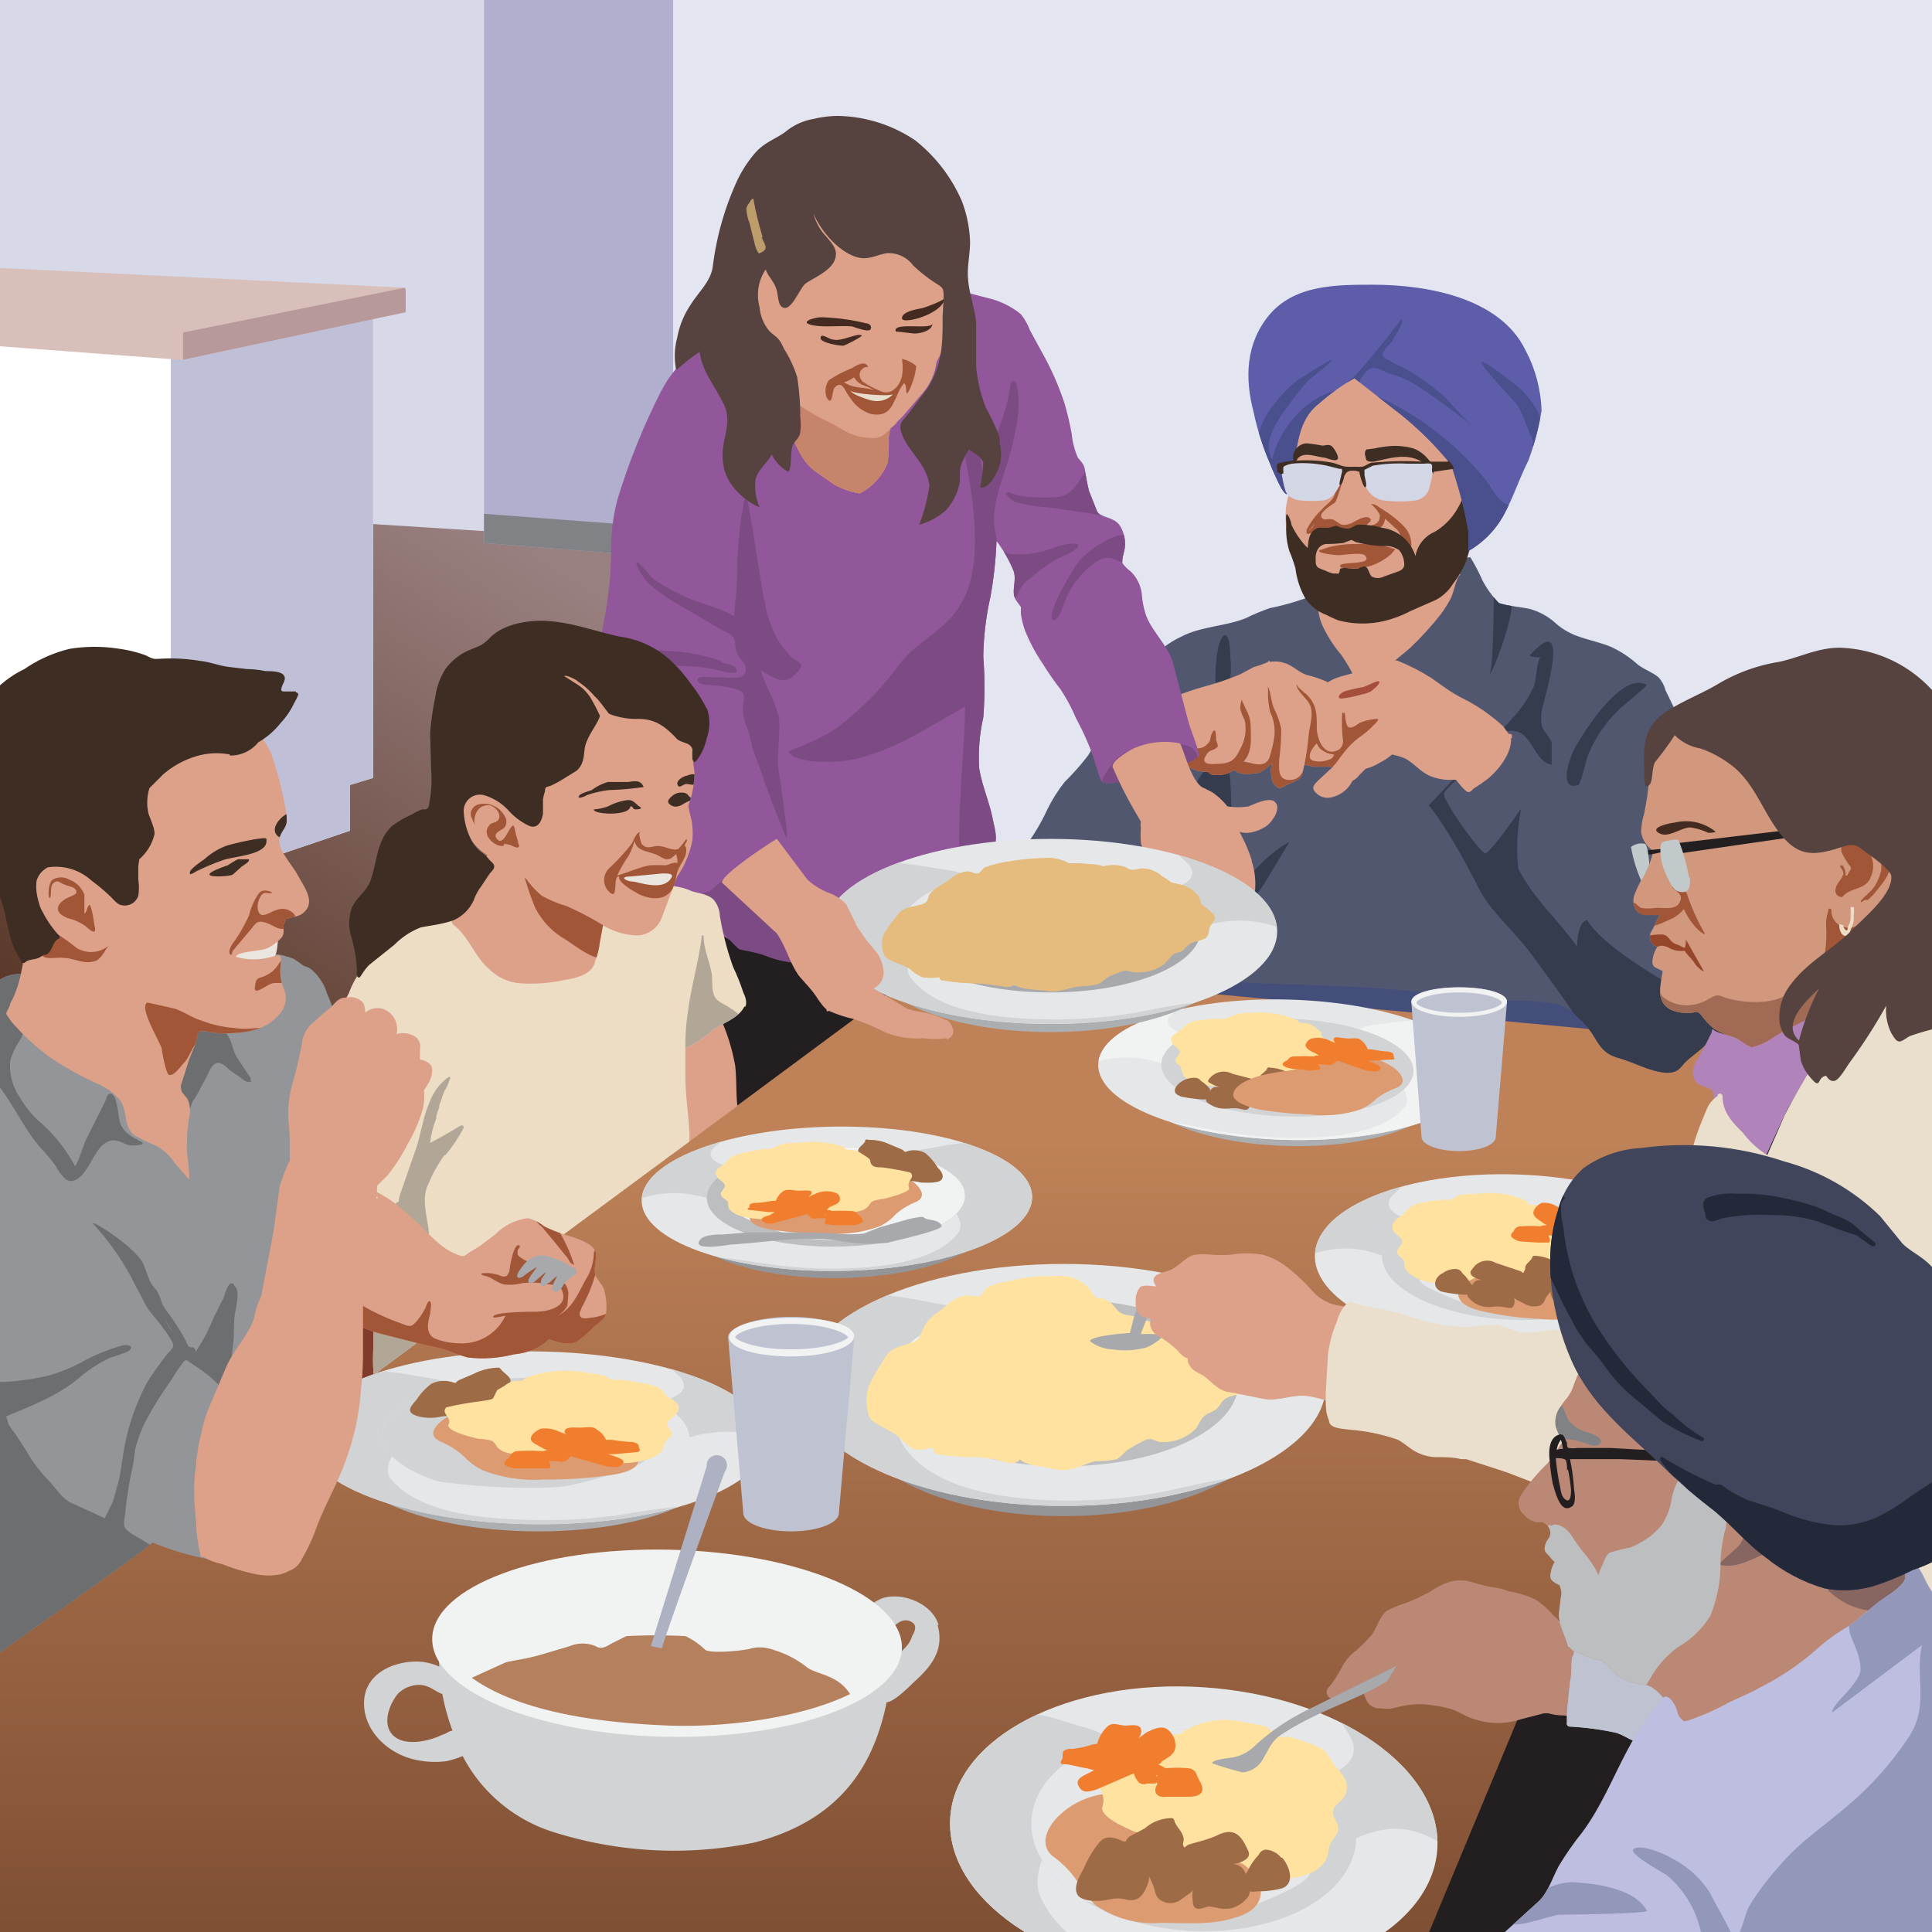 <svg viewBox="0 0 190 190" xmlns="http://www.w3.org/2000/svg"><rect x="0" y="0" width="190" height="190" fill="#333333" stroke="none"/><clipPath id="a"><path d="M0 0h190v190H0z"/></clipPath><linearGradient id="b" gradientUnits="userSpaceOnUse" x1="13" x2="47.5" y1="106" y2="50.1"><stop offset="0" stop-color="#593728"/><stop offset="1" stop-color="#9a8181"/></linearGradient><clipPath id="c"><path d="M47.6-.9v54.3L67.8 55V-.7z"/></clipPath><clipPath id="d"><path d="M-.7 33.7l17.2 1 20.2-4.1v45.9l-2.3.7v4.5l-17.7 6-18-4.2z"/></clipPath><clipPath id="e"><path d="M-.7 34l18.6 1.4 22-4.7v-2.4l-40.9-2z"/></clipPath><linearGradient id="f" gradientUnits="userSpaceOnUse" x1="87.2" x2="87.2" y1="219" y2="111.7"><stop offset="0" stop-color="#683d27"/><stop offset="1" stop-color="#bf8258"/></linearGradient><clipPath id="g"><ellipse cx="117.4" cy="180.3" rx="14.4" ry="24" transform="rotate(-86.3 117.4 180.3)"/></clipPath><clipPath id="h"><ellipse cx="117.5" cy="179.9" rx="9.9" ry="16" transform="rotate(-86.3 117.5 180)"/></clipPath><clipPath id="i"><ellipse cx="104.6" cy="136.2" rx="25.8" ry="11.9"/></clipPath><clipPath id="j"><ellipse cx="104.6" cy="136" rx="17.2" ry="8.2"/></clipPath><clipPath id="k"><ellipse cx="149.1" cy="124.2" rx="8.6" ry="19.7" transform="rotate(-88 149 124.2)"/></clipPath><clipPath id="l"><ellipse cx="149.1" cy="124" rx="5.9" ry="13.1" transform="rotate(-87.9 149 124)"/></clipPath><clipPath id="m"><ellipse cx="126.6" cy="105.2" rx="6.9" ry="18.6" transform="rotate(-88.4 126.6 105.2)"/></clipPath><clipPath id="n"><ellipse cx="126.6" cy="105" rx="4.8" ry="12.4" transform="rotate(-88.3 126.6 105)"/></clipPath><clipPath id="o"><ellipse cx="82.3" cy="117.9" rx="19.2" ry="7.1" transform="rotate(-.6 81.7 117.7)"/></clipPath><clipPath id="p"><ellipse cx="82.2" cy="117.7" rx="12.7" ry="4.9" transform="rotate(-.6 82 117)"/></clipPath><clipPath id="q"><ellipse cx="52.6" cy="141.4" rx="8.5" ry="22.8" transform="rotate(-89.4 52.6 141.4)"/></clipPath><clipPath id="r"><ellipse cx="52.6" cy="141.2" rx="5.8" ry="15.1" transform="rotate(-89.4 52.7 141.2)"/></clipPath><clipPath id="s"><path d="M170.3 93c-.2-.3-.6-.8-.6-1-.1-.4.3-1.1.3-1.6a13.6 13.6 0 00-.2-3 4.7 4.7 0 00-.4-2.3c-.4-.5-1.4-1-1.6-1.6-.4-1 .2-2.7 0-3.8a25.2 25.2 0 00-.7-2.7 37.7 37.7 0 00-1.8-6l-1.5-3.1a3.1 3.1 0 00-.7-1.3c-.6-.5-1.5-.8-2.1-1.3a10.4 10.4 0 00-2.6-1.7c-2-.8-3.7-.8-5.4-2.3a6.2 6.2 0 00-2.5-1.4c-.8-.2-2.3-.3-3.1-.6a10 10 0 01-1.6-2.2 19.2 19.2 0 00-1.2-2.3l-1.8.2-1.5.3-7.2 2c-2 .6-4.2 1-6.2 1.7a24 24 0 01-3 .8 20 20 0 00-2.4 1c-2 .8-4.4.8-6.3 1.8a9 9 0 00-2.5 1.7 21.3 21.3 0 00-1.3 2c-1.3 1.7-3 3-3.9 5a17 17 0 01-1.5 3 25 25 0 01-2.3 2.6 15 15 0 00-1.7 2.7 20.8 20.8 0 01-1.7 3c-.5.6-1.6.8-2.3 1.3a3 3 0 00-1 2.2c-.3 2.1-.4 5.3.7 7.2-.3-.1 0 .7.2 1 .4.8 1.2 2.3 2.2 2.7s2.4.1 3.4.2a5.2 5.2 0 003.7-1 14.7 14.7 0 005.3-5c.3-.5.3-1.2.6-1.8.6-1.3 2.2-2.6 3.3-3.6.2 2.9.4 5.7.4 8.5 0 2.5 1.8 2.1 4 2.3 6 .3 12.2.3 18.2 1 3 .2 5.8.7 8.7.8 1.3 0 2.6 0 4 .3a3.5 3.5 0 012.4 1.3 8 8 0 011.7 2c.6 1 1 1.6 2.2 2 1.6.4 3.2 1.4 4.9 1.5 1 0 1.2-.3 1.8-1 1-1 2.2-1.5 2.7-2.8a32.3 32.3 0 001-4c.4-1.4 1.5-3.3.8-4.8zm-1.8-8c.6.5.8.8.8 1.5-.9-.9-1.5-1.1-1.5-2.5a5.7 5.7 0 00.7 1z"/></clipPath><clipPath id="t"><path d="M147 46c-.4-.3.5-.3 0-.2a1.9 1.9 0 00-1.2.8.5.5 0 000-.1l.4-3.4a11.2 11.2 0 000-3 5 5 0 00-1.4-2.7 14.5 14.5 0 00-2.1-1.6.2.2 0 000-.1 4 4 0 00-2.5-1.4 23.4 23.4 0 00-3.7-.4 6.5 6.5 0 00-3.4.7 5.3 5.3 0 00-2 1.7l-.5.4a9 9 0 00-1.7 2 11.7 11.7 0 00-1.8 4.8c0 .9.3 1.8.2 2.7-.1 1.2-.6 2.3-.8 3.5a9 9 0 00.8 5v.2l.1.6a10.6 10.6 0 00.7 1.9 6.9 6.9 0 001.4 2 5.7 5.7 0 00.4 2 13 13 0 002 3 17.4 17.4 0 012.3 5 4.7 4.7 0 00.6 2.3.2.2 0 00.3 0l.6-4.5c.4-1.7 1.8-2.4 3-3.5a31.3 31.3 0 003-3.3 12.5 12.5 0 001-1.6c.3-.7.4-1.5.8-2.2a.1.1 0 000-.2c0-.3.2-.6.3-.8l.6-1.9.3-.7c.2.6-.8 1 0 .4a3.8 3.8 0 00.8-1.4l1.4-2.2c.6-1 1.2-2.8.1-3.7z"/></clipPath><clipPath id="u"><path d="M148.7 72.4a.2.2 0 00-.3-.2l-.6-.8a15.6 15.6 0 00-1.2-1 16.4 16.4 0 00-2.9-1.8c-1-.5-1.9-1.2-2.9-1.9a20.2 20.2 0 00-3.3-1.7c-1.2-.4-2.2.2-3.4.8s-2.5.6-3.5 1.3a9.7 9.7 0 00-2-.7c-.8-.2-1.5-1-2.3-1.2a2.7 2.7 0 00-1.4-.1.1.1 0 00-.2 0 8.9 8.9 0 01-1.4.5l-1.3.7a28.5 28.5 0 01-3.5 1.2 28.1 28.1 0 00-3.2 1.1 2 2 0 00-.9.5c-.4.3-1 .6-1 1l.5 2.1a3.6 3.6 0 001.2 2 6.5 6.5 0 001.2.5 1.1 1.1 0 01.4.4c.1.4.7.6 1.1.7a4 4 0 001 .1.7.7 0 00.5.3h.1a2.8 2.8 0 002-.5 1.2 1.2 0 00.4.3.2.2 0 00.2 0l.2.1a7.2 7.2 0 001.6-.1 4 4 0 001.3-1 2.8 2.8 0 00-.1 1c0 .6.2 1.3.8 1.5.3 0 .5-.2.7-.3a9.3 9.3 0 001.1-.5c.6-.3.5-1 .7-1.5a9.1 9.1 0 001 .2h1.2a2.5 2.5 0 00.6 0l-1.3 1.2c-.4.4-.8.7-.6 1.1a1.6 1.6 0 001.8.7 3 3 0 002-1.6 2 2 0 00.7-.6l.6-.6a4.7 4.7 0 001.4-.6 5.6 5.6 0 001.2-.8 7.6 7.6 0 011.3.4c.9.5 1.5 1.3 2.4 1.7a5.3 5.3 0 001.8.4 8 8 0 01.8 0s.9 1.2 1.2 1.2.4-.3.6-.4a14.2 14.2 0 001.3-.9c1-.8 2.4-2.5 2.3-4a.1.1 0 000-.2z"/></clipPath><clipPath id="v"><path d="M150 34.4c-2.5-5.1-9.6-6.4-15-6.4-3.6 0-7.7 0-10.2 3-2.3 2.8-2.4 6.2-1.5 9.6a26.6 26.6 0 001.6 5A25.4 25.4 0 00126 48c.8 1.3.7.2 1-.8.6-3 .5-5.8 2.7-7.5a20.3 20.3 0 013.5-2.5l3.7 2.9a32.2 32.2 0 015.8 5.6 42.8 42.8 0 011.7 6.5v2a9.2 9.2 0 003.4-3.4c1-1.8 1.6-3.7 2.5-5.5a26 26 0 001.3-4.9 13.5 13.5 0 00-1.6-6z"/></clipPath><clipPath id="w"><path d="M117.9 74.2c-.2-1.1-.8-2.3-1.1-3.5l-1.5-5.7c-.6-1.7-2-2.9-2.6-4.5a8.4 8.4 0 01-.4-2 3.7 3.7 0 00-1.1-2.3 3.8 3.8 0 01-.8-.8c-.1-.4.1-.9.2-1.4a3.4 3.4 0 00-.4-2.2c-.4-.7-1.1-.8-1.8-1.1-.5-.2-.5-.4-.7-.9l-.6-1.5a20.3 20.3 0 01-.4-2.1c-.1-.6-.4-.8-.7-1.2a7.5 7.5 0 01-.6-2.3 29.5 29.5 0 00-.7-3 28 28 0 00-2.2-5l-1.2-2.2a5.8 5.8 0 00-.9-1.6 8 8 0 00-3.3-1.6l-2.7-.7-2.7-.6c-.5-.2-1.3 1-1.6.6-1-1.2-2 .1-3.4.2-1.8 0-3.4-.3-5.2.2-3.7 1-5.5.5-8.8 2.5-3.1 1.8-6 3.7-7.7 7a65 65 0 00-4.3 10.7 19.7 19.7 0 00-.6 5.5 36.7 36.7 0 01-.6 5.8c-.6 3.6-1.7 7.6-1.2 11.2a8.1 8.1 0 002 4 46.8 46.8 0 012.6 4.4c1 1.6-1 5.2.2 6.5a40.2 40.2 0 014 4.5c1.4 2.1 6 2 8.5 3 3.4 1.3 6.5.4 9.5-1.3s5.5-4.3 8.3-6.3l2.1-1.4a12 12 0 002-1.4c.7-.7.4-2 .2-2.8-.3-1.8-1.1-3.5-1.4-5.3a17.5 17.5 0 01.4-5 38 38 0 000-6 28.8 28.8 0 01.7-5.9 38.8 38.8 0 00.6-5.5 13.2 13.2 0 011.7 3c.3 1-.3 2 .2 2.8l.5.7v.7a8.5 8.5 0 00.4 1.6 17 17 0 001.7 3.2 30.7 30.7 0 001.8 2.6 17.1 17.1 0 011.5 2.8 28.2 28.2 0 011.6 3.5l.6 1.9s.3 1 .4.8c0 .7 4.4-.5 5-.6a22.5 22.5 0 002.5-.8c.3-.1 2.1-.8 2-1.2z"/></clipPath><clipPath id="x"><path d="M92.8 30.4a6 6 0 000-2.2c-.3-.3-1.6-7.5-2-7.8-.5-.6-4.3-1.4-5.1-1.3-1.8.1-4.1-2.7-5.7-1.8-1 .7-1.5 5.1-2.5 6-.4.2-.8 2.2-1.1 4.3l-.6-1c-.4-.6-1-1.4-1.7-1.5-.5-.1-.6 0-.8.5-.2.6 0 .8.2 1.4l.9 2.5a10.6 10.6 0 00.7 2.5 2.7 2.7 0 001 1c0 1.4.8 3 1 4.4V39a12.7 12.7 0 00.5 3.2.1.1 0 000 .1c.7 1.5 1.2 3 2.5 4l2 1.4a8.2 8.2 0 002.3.8.2.2 0 00.2 0 5.8 5.8 0 002.7-3 16 16 0 00.1-2.5 5 5 0 01.2-.9 2.5 2.5 0 00.7-.7 5.4 5.4 0 00.6-.6l1.8-2.1a5.8 5.8 0 001.4-3.1 7.1 7.1 0 00.9-2.6 7.5 7.5 0 00-.2-2.5z"/></clipPath><clipPath id="y"><ellipse cx="103.3" cy="91.6" rx="22.3" ry="9.1"/></clipPath><clipPath id="z"><ellipse cx="103.3" cy="91.4" rx="14.8" ry="6.2"/></clipPath><clipPath id="A"><path d="M119.4 90a7.6 7.6 0 00-1.3-1.1c0-.8-.8-1.4-1.4-1.7a1.6 1.6 0 00-.6-.2l-.9-.2a6 6 0 00-.9-.6 2.9 2.9 0 00-2-.8 6.4 6.4 0 00-.6.1 1.2 1.2 0 01-.6 0 3.5 3.5 0 00-.6-.3 4.4 4.4 0 00-2 0 4 4 0 00-1.2-.2 16 16 0 00-1.7-.1 4.1 4.1 0 00-.5 0 4 4 0 00-2.4-.5 18.9 18.9 0 00-3.3.3 11 11 0 00-2.5.6c-.2 0-.4.5-.7.6s-.7-.2-1-.2a3 3 0 00-1.8.8c-.7.5-1.5.8-2 1.5-.2.5-.1.8-1 1-1.3.3-1.7.3-2.3 1.2a11.7 11.7 0 00-1.2 1.7A2.8 2.8 0 0087 94c.5.6 1.8.8 2.5 1.3a4.5 4.5 0 001.2.8 6 6 0 001.7 0c0 .4.4.3.9.4a21.3 21.3 0 002.3.2 13.2 13.2 0 012.3.2c.5 0 1.5.4 1.8-.1.6.5 2.2.5 3 .6 1.5.3 2-.2 3.4-.4a10.4 10.4 0 001.8-.2c.5-.2.7-.5 1.2-.8a12.8 12.8 0 011.3-.5c.6-.1.4 0 1.1.1a4.3 4.3 0 003-.8l.8-.9c.4-.3.8-.2 1.1-.5s.4-.5.8-.7a10.8 10.8 0 001.3-.4c.5-.4.3-.8.5-1.2s.7-.7.4-1.1z"/></clipPath><clipPath id="B"><path d="M187.5 83c-.6-8-23.4-11.7-23.5-11.6-1.8 1.8-1.7 4.5-2 6.8l-.3 1.7a6.4 6.4 0 00-.3 2 2.8 2.8 0 001.2 1.8 11 11 0 01-.7 1.9 12.8 12.8 0 00-1.2 2.5c-.2.6 0 1.7 1 1.9h1.5l-.3.6a8.7 8.7 0 01-.5 1 1 1 0 00.6 1.5 2.9 2.9 0 00-.5 1.5.6.6 0 00.4.6l.6.3c-.2 1.4-.7 3 .8 3.8a4.1 4.1 0 002.6.2 3.5 3.5 0 00.3.2 8 8 0 001.4 1.5 8.5 8.5 0 001.9.8c.6.2 1 .7 1.6.9l.1.1a5.6 5.6 0 001.6-.6l1.3-.8c4.7-2.7 13.5-4.7 12.4-18.6z"/></clipPath><clipPath id="C"><path d="M188 155.3a.3.3 0 00-.2-.3 10.7 10.7 0 00-.4-1.4 21.1 21.1 0 01-.6-3l-.2-2.7a19.4 19.4 0 00-.6-2.5l-1.4-6.3c-.4-1.8-.6-3.5-1.1-5.3l-.7-2.4-1.1-2.8a13 13 0 00-2.2-4 6.2 6.2 0 00-3.2-2 18 18 0 00-2.1-.6 11 11 0 00-2.7 0c-1.8.2-4 .3-5.6 1.2l-3.3 1.6a3 3 0 00-1 .6 8.1 8.1 0 00-1.2.8 14.5 14.5 0 00-1.6 1.2c-1.6 1.4-2 3.8-2.8 5.7l-1.2 3a4.6 4.6 0 01-.7 1.4 4 4 0 00-.6.8 2.5 2.5 0 00-.5 2 4.7 4.7 0 00.7 1.4c0 .1 0 .2-.2.3a22.3 22.3 0 01-1.3 1.9 18.6 18.6 0 00-2.6 3.1 1.5 1.5 0 00.3 2 2.2 2.2 0 001.2.7h.6l.3.2a1 1 0 01.3 1.4 1.7 1.7 0 00-.4 1c0 .4.4.6.6.9a1.5 1.5 0 00.4.4 2.7 2.7 0 00-.4 1.1c-.1.5 0 .7.5 1s.3 0 .5.6a1.5 1.5 0 010 .8l-.2 1.6c0 1.3.6 2 .9 3.2a.2.2 0 00.2.1c.1.3.6.5 1 .6a6.3 6.3 0 002.1.7l.7.6a5.3 5.3 0 001 1 6.5 6.5 0 002.5.8.3.3 0 00.2 0l.5.2a5.7 5.7 0 011.2 1.1 4.7 4.7 0 011.8 2.8.2.2 0 000 .2v.1a.3.3 0 00.5 0 7.2 7.2 0 003.7-.7 27.5 27.5 0 004-1.9 37.4 37.4 0 004.2-2.8 17.7 17.7 0 001.5-1.4c.3-.3.7-.4.9-.8 1-.7 2-1.4 2.8-2.2l2.4-2.4 1.4-1.2.9-1h.2a.2.2 0 00.1-.2z"/></clipPath><clipPath id="D"><path d="M191.5 189.7c-.4.5-.2 1-.4 1.5a32.6 32.6 0 01.1-4.3l.3-4.6a69.4 69.4 0 00.6-9.5c-.1-3-.6-6.1-.5-9.3a18.2 18.2 0 00-.2-3.8c0-.2-.5-2.3-.7-1.8-.4-1-1-1.7-1.4-2.6-.3-.6-.7-1.5-1.4-1.6-1.1-.2-.3 1-.6 1.7-.4.8-1.8 1.6-2.5 2.1l-2.8 2.3a19.7 19.7 0 00-2.9 2 26.3 26.3 0 01-6.1 4.2c-1 .6-2.2 1-3.3 1.6a22.7 22.7 0 01-3.7 1.6c-.7.1-.2.2-.6-.1a1.4 1.4 0 01-.4-.6 3.1 3.1 0 00-.7-1.4c-.7-.6-.8 0-1.3.6-3.3 3.7-4.5 8.6-7.4 12.5a29.5 29.5 0 00-2.3 3.3c-.6 1.1-1.1 2.7-2 3.5L148 190c-.5.5-.8 1.2-1.4 1.6 0 0-1 .4-.4.4-.5.7 2 .2 2.1.2 1-.2 2.2 0 3.3 0l6.7-.2c4.3 0 8.5-.4 12.7-.2 2.2.2 4.4.5 6.6.5l6.4-.2a55.1 55.1 0 006.7 0c.7 0 .9-.2 1-.9a7 7 0 00.1-.9s0-1-.3-.5z"/></clipPath><clipPath id="E"><path d="M191.9 129.1a5.7 5.7 0 00-2-4.6c-.8-.9-2-1.4-2.8-2.2l-2.2-2.7a21.6 21.6 0 00-9.5-5.4 31 31 0 00-14-1.3 10.6 10.6 0 00-5.7 2 8.3 8.3 0 00-2.5 4.2c-1.5 4.6-.6 10.2 1.3 14.6s5.5 7.2 8.8 10.3a54 54 0 004.8 4.2c2 1.5 3.5 3.5 5.6 5a16.6 16.6 0 005.7 3 10.2 10.2 0 005.1-.3 25 25 0 003.6-1.5 13.8 13.8 0 002.7-1.2c1.6-1.3 1-4.6 1-6.4V129z"/></clipPath><clipPath id="F"><path d="M76 106.2V56.4H29v81h4.8z"/></clipPath><clipPath id="G"><path d="M73.1 97.6a20.5 20.5 0 00-1-2.5 28.5 28.5 0 01-1.3-5 2.7 2.7 0 00-.6-1.6c-.7-.7-1.7-.6-2.5-1a6.3 6.3 0 00-2.1-.4.8.8 0 00-.7.1 1.7 1.7 0 00-.5.5.8.8 0 00-.1.3c-.7.5-1 1-1.7 1.3a5.7 5.7 0 01-2.9.1 26.9 26.9 0 01-4.4-1.6 8 8 0 00-4.3-.2 10.6 10.6 0 00-3.7 1.3 10.9 10.9 0 01-2.3.8l-2.5.7-2 .9a7 7 0 00-1.5.7 20.8 20.8 0 00-3.3 3.2 8.5 8.5 0 00-1.4 2.5 7.5 7.5 0 00-1 3.1 18.2 18.2 0 01-.7 2 11.7 11.7 0 00-.5 1.3c0-.1-.2-.1-.2 0a3.8 3.8 0 00.2 1.6l.5 2.6c.3 2 .8 3.8 1.3 5.7a7 7 0 00.5 1.2l.2.4v.2c0 1 .2 2 .3 2.9l.1 3c0 1 1 .8 1 1.9a56.5 56.5 0 00.7 6.4c.2 1.8-.4 5.2.5 6.9.3.4.8 1.2 1.3 1.3s1-.6 1.5-1a13.5 13.5 0 012.5-1.9c1-.6 2-1.5 3-2.2 1.6-1.1 3-2.4 4.7-3.5 1.9-1.1 3.5-2.7 5.3-4a62.8 62.8 0 005.8-4.3l2.7-2.9a18 18 0 012.6-1.9.2.2 0 00.4 0l.1-.5a.6.6 0 000-.1l.5-2.4a8 8 0 00.2-2.2c-.1-1.8-.4-3.7-.4-5.5v-2.7a12.5 12.5 0 002.6-1.7c1-.8 2.6-1.2 3.2-2.4h.1c.2-.4 0-1-.2-1.4z"/></clipPath><clipPath id="H"><path d="M67.7 79.3a.1.1 0 000-.1 9.4 9.4 0 00.6-3.2l-.2-1.6a.1.1 0 000-.1 6 6 0 00-2.1-5.6c-2-1.4-7.8-3.8-10.2-3.2s-.8 3.2-3 4.6a11.4 11.4 0 00-2.2 2.5 7.8 7.8 0 00-1.5 2.8c-.6 1.3-3.7 2.7-3.7 4.1a5.3 5.3 0 002.5 4.6c-.3 1.8-1.5 3.5-2.5 5-.3.4-1 .8-1 1.4 0 .4.2.5.5.7 1.2 1.2 1.9 3 3.2 4.1a4.9 4.9 0 003 1.4 15.6 15.6 0 004.3-.3c1.2-.2 2.7-.5 3.1-1.7a.2.2 0 000-.1 7.7 7.7 0 00.5-2l.3-1.6a7 7 0 003.3 1 2.7 2.7 0 002.5-1.8l1.5-4a9.3 9.3 0 001.5-3.6 7.6 7.6 0 00-.1-2 14.3 14.3 0 01-.3-1.3z"/></clipPath><clipPath id="I"><path d="M32.9 137.1l-.5-4.1a53 53 0 01-.5-8l-.1-8.8c0-1.2-.3-2.3-.4-3.5l.5-4 .3-1.6a.2.2 0 00.2-.2 11.6 11.6 0 00.5-3 12.4 12.4 0 00.2-2.1 9.5 9.5 0 00-.9-4 5.2 5.2 0 00-1.5-2.4 1.9 1.9 0 00-.8-.4l-1-.7a7.5 7.5 0 00-2-.5 10.2 10.2 0 00-2.2-.1l-2.2-.2a1.1 1.1 0 00-.5 0 .2.2 0 00-.3 0l-.2.2a9.6 9.6 0 01-2.6.6l-2.2.4c-2 .3-4 .5-5.9.9a17.5 17.5 0 01-5.3.3 6.5 6.5 0 00-1.7 0 13.8 13.8 0 01-1.5.1.2.2 0 00-.2-.2 3.5 3.5 0 00-2.8 1.1 1.7 1.7 0 00-.3.7 2.5 2.5 0 00-.2 1l-.2 2.4c0 1.8.2 3.5 0 5.2a49.5 49.5 0 00-.3 5.3v5.6c0 2 .2 3.8.4 5.6s0 3.8 0 5.7c-.1 3.8-.7 7.7-.3 11.5l-.2 1.4a22.4 22.4 0 00-.1 2.8v3.4a17.7 17.7 0 00-.1 3.2c.2 2.1.1 13 1 12.5.7-.5 15.1-10.6 16-11.5a28.4 28.4 0 005.8 1.7s12.2-15.6 12.1-16.3z"/></clipPath><clipPath id="J"><path d="M29.3 86.1c-.5-1-2.1-2.6-1.8-3.7.1-.6.7-1 .7-1.7a6.3 6.3 0 00-.2-1.6 34.6 34.6 0 00-1.3-4.9 5.9 5.9 0 00-1.4-2.1c-.1-.1-1-.8-1-.5-1.3-1-3-.7-4.5-.4A31.3 31.3 0 0014 73c-3.6 1.6-5.8 4.4-8.1 7.4A18.4 18.4 0 003 84.6c-.9 2 0 4-.3 6A28.7 28.7 0 012 96a9.9 9.9 0 01-1 2.7c0 .3-.3.6-.4 1a6.4 6.4 0 001.1 1.4 14.8 14.8 0 001.3 1.3 17.2 17.2 0 003.2 2.4 30.5 30.5 0 003.2 1.7 6 6 0 012.4 1.7c.8 1.1.3 2.7 1.5 3.5a21 21 0 002.1 1 5.2 5.2 0 011.8 1.7l1.4 1.6v-.7l-.2-1.9a16.3 16.3 0 01.2-3.5 2.7 2.7 0 00-.2-1.9 6.8 6.8 0 01-.5-.6 1.2 1.2 0 010-1l.7-2.2.6-1.5c.2-.5.1-1.1.5-1.3a7.5 7.5 0 011.6.2 10.6 10.6 0 001.6 0c1.9-.1 3.5-.5 4.7-2a2.3 2.3 0 00.3-2.4 4.3 4.3 0 01-.3-2.3c.1-1.2-.1-1-.9-.8a6.3 6.3 0 01-3.5 0c.2-.6 2.5-.5 3.2-.9a4.5 4.5 0 001.3-1c.4-.5 0-1 .3-1.5s-.4-.2.4-.4 1.2-.2 1.7-.8c.8-1-.2-2.3-.8-3.4z"/></clipPath><clipPath id="K"><path d="M59.4 126.8c-.2-.6-.8-1-.9-1.6s.2-1.3.1-2c-.2-1-2.2-1.5-3.1-1.8a13 13 0 01-2-.8 3.7 3.7 0 00-1.6-.8 5.4 5.4 0 00-3.2 1.6l-1.6 1.2-1 .6c-.3.2-.4.4-.8.3a6.2 6.2 0 01-2-1.1 21 21 0 01-1.5-1.4 36.5 36.5 0 00-3-2.7 14.2 14.2 0 00-1.8-1.1c-.2-.1-.6-.4-.5.1 0 .2.6.4.7.5-1.3.2-1.8 2.5-2.1 3.4-.5 1.5-1.3 2.7-1.7 4.1a6.8 6.8 0 00-.3 2.1 3.8 3.8 0 00.4 2 6.2 6.2 0 001.5.8 9.4 9.4 0 002.2.9l4.7 1.2a18 18 0 012.1.5 14 14 0 002 .7 12.3 12.3 0 004.5-.3 6.4 6.4 0 002-.5 4.8 4.8 0 001.5-1c.8.3 2 .7 2.8.2a13.6 13.6 0 001.6-1.4c.5-.4 1.1-.8 1.2-1.3a6 6 0 00-.2-2.4z"/></clipPath><g clip-path="url(#a)"><path d="M-1.5 47.5h68.7v52.7H-1.5z" fill="url(#b)"/><path d="M-1.5-.8h69.3v54.3l-69.9-4.4z" fill="#d7d9e9"/><g clip-path="url(#c)"><path d="M47.6-.9v54.3L67.8 55V-.7z" fill="#b0afcd"/><path d="M47.2 50.5l14.5 1.1v3.7L47 54z" fill="#808285"/></g><path d="M66.2-.5h125.1v94H66.2z" fill="#e3e5f0"/><g clip-path="url(#d)"><path d="M-.7 33.7l17.2 1 20.2-4.1v45.9l-2.3.7v4.5l-17.7 6-18-4.2z" fill="#fff"/><path d="M16.8 29.2h20.3v59.4H16.8z" fill="#bfc0d8"/></g><g clip-path="url(#e)"><path d="M-.7 34l18.6 1.4 22-4.7v-2.4l-40.9-2z" fill="#d9bfb9"/><path d="M18 35.4v-2.7l21.8-4.4 1 2.3-1.1 1.6z" fill="#b7999c"/></g><path d="M138 164.8h24.2v28h-24.3z" fill="#231f20"/><path d="M32.6 125.9h6.5v13.5h-6.5z" fill="#803b2d"/><path d="M94 95.3c-.7-1.4-1.8-2.5-2.5-3.7s-1.6-2.2-2.4-3.3A8 8 0 0088 87a8.8 8.8 0 00-1.6-1.4 12 12 0 00-5-1.1c-2-.2-4 0-6-.3h-2.7l-2.4-.1a1.6 1.6 0 00-1.3.4 1.5 1.5 0 00-.2 1.3v.2a6 6 0 00.1 2l.7 4c.5 3.3.3 6.7.7 10 .4 3 .6 6 2 8.8 1.1 2.5 4.2-.4 5.6-1.2l4-2.5 5-2.9 3.3-2.5a14.5 14.5 0 003.3-3 3.5 3.5 0 00.4-3.4z" fill="#231f20"/><path d="M118.2 99l-.3-5.6c1.2.5 30.3 2 30.3 2l14.2 5.2-.7 2.4z" fill="#434e7b"/><path d="M-2.1 164l93-68.9 85.8 8-37.4 89.9H-2.4z" fill="url(#f)"/><ellipse cx="117.2" cy="184.4" fill="#abafb2" rx="11.4" ry="19.1" transform="rotate(-86.6 116.7 184)"/><g clip-path="url(#g)"><ellipse cx="117.4" cy="180.3" fill="#e6e7e8" rx="14.4" ry="24" transform="rotate(-86.3 117.4 180.3)"/><g fill="#d1d3d4"><path d="M134.6 192.5c-2.4-.6-5.3.3-9 1a35.1 35.1 0 01-11 .2c-4.8-.6-10.1-2.3-12.3-7.2-1.5-3.4 3.7-9.8 6-13.5 1.4-2.4-.1-2.7-2.3-3.3-1.9-.6-6-2-7.9-1.1-4 1.7-6.2 11.8-6.5 16-.4 6.6 6.2 10 10.9 11.4a49.2 49.2 0 0018 1 51.4 51.4 0 008-1.1 25 25 0 004.3-1.7s3-1.3 1.8-1.7zM143.4 178.2a16.1 16.1 0 00-6-6.5c-.7-.5-6.5-4.6-5.9-3.1.5 1.2 1.4 2 1.6 3 .3 1.9-1.6 2.6-2.8 3.2-.7.3-4.4.8-4.6 1.7.3-1.3 2.6 1.5 2.8 2.3.9 3.2.5 4 3.9 2.4s5.8-2 9.2 0c.8.4 2.5 2.3 3.2 1 .6-1-1-3.2-1.4-4z"/></g></g><g clip-path="url(#h)"><ellipse cx="117.5" cy="179.9" fill="#d1d3d4" rx="9.9" ry="16" transform="rotate(-86.3 117.5 180)"/><path d="M128.8 184.3c-1.4-2.3-5.9-1.4-10-3.7-3.7-2.2 1-3.6.8-6.2-1.3-10.7-15-6-19-.1-4.4 7 1 11.4 7.4 13 3.3 1 9.4 1.8 12.6 1 .3 0 7.8-2.6 8.2-4z" fill="#e6e7e8"/></g><path d="M124 185.8c-.1-1.8-1.7-3.1-3.1-4a19.3 19.3 0 00-3.6-1.2 24 24 0 01-3.3-1.5c-.9-.4-2.3-1-2.7-2-.2-.3-.3-.5-.5-.5-.5-.4-1.6-.3-2-.2a8 8 0 00-4.9 2.4c-1 1.1-1.7 2.7-.3 3.8a9.5 9.5 0 012.4 2.5 7.9 7.9 0 001.8 2.3 9.8 9.8 0 006.3 1.7c2.1 0 4.5.2 6.6-.3 1.6-.4 3.4-1 3.3-3z" fill="#dc9b71"/><path d="M132.3 176.5c.5-1.3-.3-2-1-2.8a12.4 12.4 0 00-1-1.5 5.4 5.4 0 00-1.7-.8 10.5 10.5 0 00-2-.6c-.3 0-.6.1-.8 0-.5-.1-.7-.7-1.3-1a15.6 15.6 0 00-2.1-.4 7.7 7.7 0 00-5.7.7c-.2 0-.4.4-.5.4l-.7.1a2.3 2.3 0 00-1.2.8 7.9 7.9 0 00-.7.7c-.3.4-.2 1-.4 1.3-.3.5-.8.3-1.3.5s-3.2.5-3.5.9c-.8 1 .5 1.5 0 2.9-.2 1 2.2 2 3.1 2.4.5.2.9.1 1.3.5s.5.9.8 1.3c1 1.5 4.5 1 5.8.2.4-.2.2-.7.8-.5.4.2.4.9.8 1.2s.8.3 1.2.5.8.8 1.4 1c1.9.7 5.6.7 6.8-1.4.3-.6.2-1.2.5-1.7s.6-.7.7-1.3-.5-1-.5-1.7.9-1 1.2-1.7z" fill="#ffe29f"/><path d="M126 182.7a2.1 2.1 0 00-1.5-.8.8.8 0 00-.7.5 6 6 0 00-1.1 1.6l-.2.3a1.3 1.3 0 00-.6-.8 1.8 1.8 0 00-.7-.2 2.4 2.4 0 001.4-.5c.4-.4.2-.7 0-1.1-.6-1.3-1.3-1.9-2.7-1.3-1 .5-2 .7-3 1a1.4 1.4 0 00-.4.3.5.5 0 01-.1-.6v-.3c-.1-.7-.7-1.1-.9-1.7a.3.3 0 00-.3-.3 4 4 0 00-2.6 1l-1.5.8a1.3 1.3 0 00-.4.5h-.2c-.9-.4-1.7-.7-2.4.1a10.7 10.7 0 00-1.5 2.5c-.4.8-1 1.7-.7 2.5s1.9.8 2.6.7l.6-.1a3.3 3.3 0 011.6 0 1.8 1.8 0 001 0c.7-.2 1.2-1.4 1.3-2v-.3l.4.9c.2.5.2 1.2.8 1.5a1.7 1.7 0 001.8 0l1-.7a1.6 1.6 0 00.3-.3 3.2 3.2 0 000 1c0 .6.2.9.8.8l.7-.2a3.9 3.9 0 01.8.1 3.4 3.4 0 001.3.1 2.9 2.9 0 001.7-1 .9.9 0 00.3-.7 1.5 1.5 0 00.7 0 9.3 9.3 0 002.5-.3c1.3-.5.7-2.2 0-3z" fill="#9e6b47"/><path d="M117.8 174.8c-.2-.5-.3-.8-.9-.9a13.1 13.1 0 00-2.3 0 1.5 1.5 0 00-.3-.2 1.8 1.8 0 01-.4-.2c.2 0 .3-.2.4-.3.6-.4 1.3-.7 1.3-1.5a2 2 0 00-.9-1.7c-.6-.3-1.4.1-2 .4l-.8.6a1 1 0 00.3-1c-.2-.5-1.1-.3-1.5-.3-.6 0-1.3-.4-1.8.1a3.5 3.5 0 00-1 1.7 3.1 3.1 0 00-.6.1 9.2 9.2 0 01-1.9.4 1.1 1.1 0 00-.8.2c-.2.3 0 .6-.2.9s0 .4.2.4c.7 0 1.5.3 2.3.4l.7.2-.6.3c-.6.3-1.3.6-.9 1.3s1 .5 1.7.3l3.7-1.6a2.4 2.4 0 00.5.9.8.8 0 00.8.1h.7a.8.8 0 00.3-.1v.2c-.2.3-.3.7 0 1s.8.2 1.1.2h2.1c.4 0 1-.1 1.2-.5s-.2-1-.4-1.4zm-4.1-.1a.1.1 0 000-.1h.2z" fill="#f17e2e"/><ellipse cx="104.6" cy="139.7" fill="#939598" rx="20.5" ry="9.4"/><g clip-path="url(#i)"><ellipse cx="104.6" cy="136.2" fill="#e6e7e8" rx="25.8" ry="11.9"/><path d="M123.8 145.4c-2.5-.4-5.6.5-9.4 1.3a49 49 0 01-12 .8c-5-.3-11-1.4-13.6-5.4-1.9-2.7 3.3-8.2 5.5-11.4 1.4-2-.3-2.2-2.7-2.6-2-.4-6.6-1.3-8.5-.5-4.2 1.6-5.8 10-5.9 13.6 0 5.4 7.3 7.8 12.5 8.8a70 70 0 0019.3 0 68.6 68.6 0 008.5-1.4 30.7 30.7 0 004.5-1.6c.1-.1 3.2-1.3 1.8-1.6z" fill="#d1d3d4"/><path d="M132.3 133.1a16.4 16.4 0 00-6.8-5c-.9-.3-7.3-3.4-6.6-2.3.6 1 1.7 1.6 2 2.5.3 1.5-1.6 2.2-2.9 2.7-.7.4-4.7 1-4.8 1.7.2-1 2.9 1.2 3.2 1.8 1.1 2.6.8 3.3 4.3 1.7s6.1-1.8 10-.5c.8.3 2.7 1.9 3.4.8.5-1-1.2-2.7-1.8-3.4z" fill="#bcbec0"/></g><g clip-path="url(#j)"><ellipse cx="104.6" cy="136" fill="#bcbec0" rx="17.2" ry="8.2"/><path d="M117 139c-1.6-1.9-6.3-.9-10.8-2.6-4.2-1.6.8-3 .3-5.2-2.1-8.7-16.6-4.1-20.3 1-4.3 6 1.8 9.3 8.8 10.4 3.6.5 10.2.9 13.6.1.3 0 8.2-2.6 8.5-3.8z" fill="#f1f2f2"/></g><path d="M123.2 133.6a15.8 15.8 0 00-2-2.2 3.6 3.6 0 00-1-.9c-.8-.4-1.2 0-2 0s-1.2-.5-2 0c-.5.4-.4 1.3-1 1.3s-1.1-1.3-1.5-1.5a8.5 8.5 0 00-3-1c-1-.2-1-1.1-2-1.5-.3-.2-.8 0-1-.3l-.8-1a3.8 3.8 0 00-3-1 16.7 16.7 0 00-3.9.3c-.9.3-2.1.3-3 .9-.2.2-.5.8-.7.8l-1.2-.1a3.1 3.1 0 00-2 1c-1 .8-1.9 1.2-2.3 2.3-.4.7-.3 1.1-1.3 1.4-1.5.5-2 .5-2.7 1.8a17 17 0 00-1.4 2.5 5 5 0 00.1 3c.6.8 2.1 1.2 3 2a4.9 4.9 0 001.2 1c.8.4 1.4 0 2.1 0 0 .7.4.6 1 .7a20.8 20.8 0 002.7.2 12.4 12.4 0 012.7.3c.6.2 1.7.6 2.1-.1.6.7 2.5.7 3.4 1 1.8.3 2.5-.4 4-.8a9 9 0 002.1-.2c.6-.3.8-.8 1.4-1.1a12.9 12.9 0 011.5-.8c.7-.2.5 0 1.3.2a4.4 4.4 0 003.6-1.3c.3-.4.4-.8.8-1.2s.9-.4 1.3-.8.4-.7.9-1 1-.2 1.5-.6c.6-.5.4-1 .6-1.7s1-1 .5-1.6z" fill="#ffe29f"/><ellipse cx="149.1" cy="126.7" fill="#abafb2" rx="6.8" ry="15.7" transform="rotate(-88 149.1 126.7)"/><g clip-path="url(#k)"><ellipse cx="149.1" cy="124.2" fill="#e6e7e8" rx="8.6" ry="19.7" transform="rotate(-88 149 124.2)"/><g fill="#d1d3d4"><path d="M136 131.6a25.9 25.9 0 003.4 1.2 56.2 56.2 0 006.5 1.2c4.6.7 10.1 1.1 14.7.4 4-.6 9.5-2.2 9.4-6 0-2.7-1.4-8.8-4.6-10-1.5-.7-5 0-6.5.1-1.9.3-3 .4-2 1.9 1.7 2.3 5.7 6.5 4.3 8.4-2 2.8-6.4 3.5-10.4 3.6a39.2 39.2 0 01-9-.9c-3-.6-5.3-1.3-7.3-1-1 .1 1.3 1 1.4 1zM126.6 123.8c.5.8 2-.3 2.6-.5a9.6 9.6 0 017.6.6c2.7 1.1 2.4.6 3.3-1.2.2-.5 2.2-2 2.4-1.3-.1-.5-3.1-1-3.7-1.3-1-.4-2.5-1-2.2-2 .2-.6 1-1 1.5-1.7s-4.4 1.2-5 1.5a11.7 11.7 0 00-5.2 3.5c-.4.5-1.7 1.7-1.3 2.4z"/></g></g><g clip-path="url(#l)"><ellipse cx="149.1" cy="124" fill="#d1d3d4" rx="5.9" ry="13.1" transform="rotate(-87.9 149 124)"/><path d="M146.1 128.8c2.6.6 7.7.5 10.4.2 5.3-.7 9.9-3 6.5-7.4-2.8-3.7-13.9-7.4-15.4-1-.4 1.5 3.5 2.6.3 3.7-3.4 1.2-7 .3-8.3 1.6.2.9 6.3 2.9 6.5 3z" fill="#e6e7e8"/></g><path d="M146 129a31 31 0 005.4.7 10.4 10.4 0 005.2-.7 5.3 5.3 0 001.6-1.2 7 7 0 012-1.4c1.3-.5.7-1.5 0-2.3a7.7 7.7 0 00-4-1.7 3.6 3.6 0 00-1.6 0c-.2 0-.2.1-.4.3a5.5 5.5 0 01-2.3 1 24 24 0 01-2.8.7 18.4 18.4 0 00-3 .5c-1.1.4-2.5 1.1-2.7 2.1-.1 1.3 1.3 1.7 2.6 2z" fill="#dc9b71"/><path d="M137.9 122.1c0 .4-.5.6-.5 1s.4.5.6.8 0 .7.3 1c.9 1.3 4 1.6 5.5 1.3a7.3 7.3 0 001.2-.5 5 5 0 001-.3c.3 0 .3-.5.7-.6.5 0 .3.2.6.4 1 .5 3.8 1 4.7.2.3-.3.3-.6.8-.8a4.5 4.5 0 011-.2c.8-.2 2.8-.7 2.6-1.3-.2-.8.8-1 .3-1.7a23 23 0 00-3-.7c-.3-.2-.7 0-1-.4s0-.5-.2-.8a6 6 0 00-.5-.4 2.1 2.1 0 00-1-.6h-.5c-.2 0-.3-.3-.4-.4a8.4 8.4 0 00-4.6-.7 15.2 15.2 0 00-1.8.1c-.5.1-.7.4-1.1.5h-.7a9.8 9.8 0 00-1.6.2 5.2 5.2 0 00-1.5.4l-.8.8c-.6.5-1.3.8-1 1.6.3.5.9.7.9 1.1z" fill="#ffe29f"/><path d="M141.7 127a11 11 0 002 .3 1.7 1.7 0 00.6 0 .5.5 0 00.2.4 2.6 2.6 0 001.4.8 3.4 3.4 0 001 0 5.3 5.3 0 01.7 0l.6.1c.4.1.6 0 .7-.3a1.3 1.3 0 000-.7 1.2 1.2 0 00.2.2l.8.4a1.8 1.8 0 001.5.2c.5-.2.5-.6.7-.9l.4-.5a.8.8 0 000 .2 1.8 1.8 0 001 1.3 2.1 2.1 0 00.8 0 3.8 3.8 0 011.3.1 4.8 4.8 0 00.5.1c.6.1 1.8.2 2.1-.2s-.1-1-.4-1.5a6.4 6.4 0 00-1-1.6c-.7-.5-1.3-.4-2-.3h-.2a1 1 0 00-.4-.3l-1.1-.6a4.2 4.2 0 00-2.1-.7.3.3 0 00-.3.1c-.1.4-.6.6-.7 1v.2l-.2.4a1.3 1.3 0 00-.3-.2l-2.4-.8a1.7 1.7 0 00-2.3.6c-.2.2-.3.4 0 .7a2.4 2.4 0 001 .4 2 2 0 00-.5 0 .8.8 0 00-.5.5 1.6 1.6 0 00-.2-.2 3.9 3.9 0 00-.8-1 .7.7 0 00-.6-.4 2 2 0 00-1.3.4c-.7.3-1.2 1.3-.2 1.8z" fill="#9e6b47"/><path d="M148.7 121.7a1.7 1.7 0 00.9.4l1.7.1h1c.3-.2 0-.5 0-.7h.7a.9.9 0 00.7 0 1.5 1.5 0 00.4-.4l3 1.2c.5.2 1 .3 1.4-.1s-.3-.6-.7-.8l-.5-.3h.6l1.9-.1c.1 0 .3-.1.2-.2l-.2-.5a1.3 1.3 0 00-.6-.2 9.9 9.9 0 01-1.5-.4h-.5a2.2 2.2 0 00-.8-1.1c-.4-.4-1-.2-1.5-.2-.3 0-1-.2-1.2 0s0 .5.2.7l-.7-.4a2.4 2.4 0 00-1.6-.4c-.4.2-.8.6-.8 1s.6.7 1 1a2.5 2.5 0 01.3.2 1.8 1.8 0 01-.3 0l-.3.1a12.4 12.4 0 00-1.9 0 .7.7 0 00-.7.4c0 .1-.5.4-.2.7zm3.5-.7h.2z" fill="#f17e2e"/><ellipse cx="126.7" cy="107.2" fill="#abafb2" rx="5.5" ry="14.8" transform="rotate(-88.4 126.7 107.2)"/><g clip-path="url(#m)"><ellipse cx="126.6" cy="105.2" fill="#e6e7e8" rx="6.9" ry="18.6" transform="rotate(-88.4 126.6 105.2)"/><g fill="#f1f2f2"><path d="M114.2 111.1a27.5 27.5 0 003.3 1c2 .5 4 .7 6.1 1a60.8 60.8 0 0014 .4c3.7-.5 8.9-1.8 8.8-5 0-2-1.3-7-4.3-8-1.4-.5-4.7 0-6.2.2-1.7.2-2.9.3-1.9 1.5 1.6 1.9 5.4 5.2 4.1 6.7-1.9 2.3-6.1 2.9-9.8 3a43.1 43.1 0 01-8.6-.7c-2.7-.5-5-1.1-6.8-.9-1 0 1.2.8 1.3.8zM105.4 104.8c.4.7 1.8-.2 2.5-.4a10.4 10.4 0 017.1.5c2.5 1 2.3.5 3.1-1 .2-.4 2.1-1.6 2.3-1-.1-.4-3-.9-3.5-1-1-.4-2.3-.8-2-1.7.1-.5.9-.8 1.3-1.4s-4 1-4.7 1.3a11.3 11.3 0 00-4.9 2.8c-.4.4-1.6 1.4-1.2 2z"/></g></g><g clip-path="url(#n)" fill="#d1d3d4"><ellipse cx="126.6" cy="105" rx="4.8" ry="12.4" transform="rotate(-88.3 126.6 105)"/><path d="M123.8 108.9a42.4 42.4 0 009.8.1c5-.5 9.4-2.4 6.2-6-2.7-3-13.1-6-14.6-.8-.4 1.2 3.3 2.1.3 3-3.2.9-6.6.2-7.8 1.2.2.8 5.9 2.4 6.1 2.5z"/></g><path d="M116 103.5c0 .3-.4.5-.4.8s.4.4.5.6l.3.9c.9 1 3.8 1.2 5.3 1a7.3 7.3 0 001-.4 6 6 0 001-.2c.3-.2.4-.5.7-.5.5-.1.3 0 .6.2 1 .5 3.6.9 4.5.2.3-.2.3-.4.7-.6a5 5 0 011-.2c.7-.1 2.6-.5 2.4-1-.2-.7.8-.9.2-1.4a23.3 23.3 0 00-2.7-.6c-.4 0-.7 0-1-.3s0-.4-.3-.6l-.5-.4a2 2 0 00-.9-.4h-.5c-.2 0-.2-.3-.4-.3a9.3 9.3 0 00-4.3-.7c-.6 0-1.2 0-1.7.2l-1 .4h-.6a13 13 0 00-1.6.1 5.4 5.4 0 00-1.4.3l-.8.7c-.5.4-1.2.6-.8 1.3.2.4.7.5.8.9z" fill="#ffe29f"/><path d="M116 107.8a11.8 11.8 0 002 .3 1.8 1.8 0 00.6 0 .4.4 0 00.1.3 2.8 2.8 0 001.3.6 4.4 4.4 0 001 0 4.7 4.7 0 01.7 0l.5.1c.4.1.6 0 .7-.3a1 1 0 000-.5.6.6 0 00.2.2l.8.3a2 2 0 001.4.1c.4 0 .5-.4.7-.7l.3-.4a.6.6 0 000 .2 1.5 1.5 0 001 1 2 2 0 00.7 0 4.2 4.2 0 011.2.1l.5.1c.6.1 1.7.2 2-.2s-.1-.8-.4-1.2a5.4 5.4 0 00-1-1.3 2.3 2.3 0 00-1.9-.2h-.1a1 1 0 00-.3-.2l-1.1-.5a4.3 4.3 0 00-2-.6.2.2 0 00-.3.1c-.1.3-.6.5-.7.8v.5a1.3 1.3 0 00-.4-.2l-2.3-.6a1.8 1.8 0 00-2.2.4c-.2.2-.3.4 0 .5a2.6 2.6 0 001 .4 2 2 0 00-.5 0 .7.7 0 00-.5.4 1.7 1.7 0 010-.2 3.5 3.5 0 00-.9-.8.7.7 0 00-.5-.3 2.2 2.2 0 00-1.3.3c-.7.4-1.2 1.2-.2 1.5z" fill="#9e6b47"/><path d="M123.8 109.1a36 36 0 005 .5 11.4 11.4 0 005-.5 4.9 4.9 0 001.5-1 6.8 6.8 0 012-1.1c1.1-.5.6-1.3-.1-1.9a7.8 7.8 0 00-3.7-1.4 3.8 3.8 0 00-1.6 0l-.4.3a5.5 5.5 0 01-2.2.8l-2.6.5a21.6 21.6 0 00-2.8.5c-1.1.3-2.4.9-2.6 1.7s1.2 1.3 2.5 1.6z" fill="#dc9b71"/><path d="M126.2 104.8a1.9 1.9 0 00.9.3c.5.1 1 0 1.6.2l1-.1c.3-.1 0-.3 0-.5h.7a1 1 0 00.6 0 1.6 1.6 0 00.5-.4l2.9 1c.4 0 1 .2 1.3-.1s-.3-.5-.7-.7l-.5-.2a5.4 5.4 0 00.6 0l1.8-.1c.1 0 .3 0 .2-.2l-.1-.4a1.2 1.2 0 00-.7-.2 11.4 11.4 0 01-1.4-.2 3.7 3.7 0 00-.4 0 1.8 1.8 0 00-.8-1c-.3-.2-.9 0-1.4-.1-.3 0-1-.2-1.1 0s0 .4.2.5l-.7-.3a2.6 2.6 0 00-1.5-.2c-.4 0-.8.4-.8.7s.5.6 1 .8l.3.2a1.6 1.6 0 01-.3 0 1.2 1.2 0 00-.2.1 14 14 0 00-1.9 0 .7.7 0 00-.7.4c-.2 0-.6.3-.4.5zm3.4-.5h.1z" fill="#f17e2e"/><ellipse cx="82.4" cy="120" fill="#939598" rx="15.2" ry="5.7" transform="rotate(-.6 81.7 119.5)"/><g clip-path="url(#o)"><ellipse cx="82.3" cy="117.9" fill="#e6e7e8" rx="19.2" ry="7.1" transform="rotate(-.6 81.7 117.7)"/><g fill="#d1d3d4"><path d="M69.7 124.5a27.4 27.4 0 003.4 1 63.4 63.4 0 006.4.7 62.5 62.5 0 0014.3-.2c3.8-.6 9.1-2.2 9-5.4-.2-2.2-1.7-7.2-4.9-8.1-1.4-.5-4.8.1-6.3.4-1.8.3-3 .4-1.9 1.6 1.7 1.9 5.8 5.1 4.5 6.8-1.9 2.4-6.2 3.2-10 3.4a44.9 44.9 0 01-8.8-.4c-2.9-.4-5.2-.9-7.1-.6-1 .1 1.3.8 1.4.8zM60.4 118.4c.5.6 2-.3 2.5-.5a10.7 10.7 0 017.4.2c2.6.9 2.4.5 3.2-1.1.1-.4 2-1.7 2.3-1.1-.2-.5-3.1-.8-3.7-1-1-.3-2.4-.7-2.2-1.6.2-.5 1-.9 1.4-1.5s-4.2 1.3-4.8 1.5a11.7 11.7 0 00-5 3.1c-.3.4-1.6 1.5-1.1 2z"/></g></g><g clip-path="url(#p)"><ellipse cx="82.2" cy="117.7" fill="#bcbec0" rx="12.7" ry="4.9" transform="rotate(-.6 82 117)"/><path d="M79.5 121.8a43.4 43.4 0 0010.1-.2c5.2-.7 9.6-2.8 6.1-6.4-2.9-3-13.8-5.6-15-.3-.4 1.3 3.5 2.1.4 3.1-3.3 1.1-6.8.6-8 1.7a24 24 0 006.4 2.1z" fill="#f1f2f2"/></g><path d="M76.3 121a35.2 35.2 0 005.2.3 11.8 11.8 0 005-.7 5 5 0 001.6-1.2 6.8 6.8 0 012-1.2c1-.5.5-1.3-.2-1.9A8.2 8.2 0 0086 115a4 4 0 00-1.6.1c-.2 0-.2.1-.4.3a5.6 5.6 0 01-2.2 1 27 27 0 01-2.7.6 20.6 20.6 0 00-2.9.5c-1.1.4-2.4 1-2.5 2s1.3 1.3 2.6 1.5z" fill="#dc9b71"/><path d="M76.5 115.3a11.4 11.4 0 002 .3 1.9 1.9 0 00.6 0 .4.4 0 00.2.3 2.8 2.8 0 001.3.5 4.7 4.7 0 001 0 3.7 3.7 0 01.7 0 5 5 0 01.6.1c.4.1.6 0 .6-.3a1 1 0 000-.5.7.7 0 00.2.1l.9.3a2 2 0 001.4.1c.5-.1.5-.5.7-.7l.3-.5a.6.6 0 000 .2 1.5 1.5 0 001 1 2.3 2.3 0 00.9 0 4 4 0 011.2 0l.5.1c.5 0 1.7.1 2-.3s-.1-.9-.4-1.2a5.5 5.5 0 00-1.2-1.4 2.3 2.3 0 00-2-.1 1 1 0 00-.4-.3l-1.2-.5a4.5 4.5 0 00-2-.4.3.3 0 00-.3 0c0 .4-.6.6-.7 1v.4a2 2 0 00-.4-.2l-2.4-.5a1.8 1.8 0 00-2.2.5c-.1.2-.3.4 0 .6a2.5 2.5 0 001.1.3 1.8 1.8 0 00-.5 0 .7.7 0 00-.5.4l-.1-.2a3.4 3.4 0 00-1-.8.7.7 0 00-.5-.2 2.3 2.3 0 00-1.3.3c-.6.5-1.1 1.3-.1 1.6z" fill="#9e6b47"/><path d="M71.3 116.6c0 .3-.5.6-.4.9s.4.4.6.6 0 .6.3.9c.9 1 3.9 1 5.4.8a9 9 0 001.1-.5 6.1 6.1 0 001-.2c.3-.1.3-.5.7-.5.5-.2.3 0 .6.2 1 .4 3.8.7 4.6 0 .3-.2.3-.5.7-.7a5.1 5.1 0 011-.2c.8-.2 2.7-.7 2.5-1.1-.3-.7.7-1 .1-1.5a28.5 28.5 0 00-2.8-.5c-.4 0-.8 0-1-.3s0-.4-.3-.6a4.3 4.3 0 00-.6-.4 2 2 0 00-.9-.4h-.5c-.2 0-.3-.2-.4-.3a9.7 9.7 0 00-4.5-.4c-.6 0-1.2 0-1.8.2l-1 .4h-.6a11.5 11.5 0 00-1.6.3 5.5 5.5 0 00-1.4.4c-.3.1-.5.4-.8.7-.5.4-1.2.7-.8 1.3.2.4.8.5.8 1z" fill="#ffe29f"/><path d="M84.4 119.5a.7.7 0 00-.7-.4 14.7 14.7 0 00-1.9 0 .7.7 0 00-.2-.1 3.2 3.2 0 01-.3 0 2.8 2.8 0 01.3-.3c.4-.2 1-.3 1-.8s-.4-.6-.8-.7a2.6 2.6 0 00-1.6.2l-.7.3c.2-.2.4-.3.3-.5s-1-.1-1.2-.1c-.5 0-1-.2-1.5 0a1.9 1.9 0 00-.8 1 4 4 0 00-.4 0 12.1 12.1 0 01-1.5.2 1.2 1.2 0 00-.6.1c-.2.2 0 .3-.2.4s0 .2.2.2l1.8.2h.6l-.5.3c-.4.1-1 .3-.7.6s.9.3 1.4.1l3-.8.4.4a1 1 0 00.6 0h.6a1 1 0 00.2 0 .3.3 0 000 .1c0 .2-.2.4 0 .5l1 .1h1.6a2 2 0 001-.3c.2-.3-.2-.5-.4-.8zm-3.3 0a206042136753.7 206042136753.7 0 000-.1h.2z" fill="#f17e2e"/><ellipse cx="52.5" cy="143.9" fill="#abafb2" rx="6.7" ry="18.1" transform="rotate(-89.4 52.5 143.9)"/><g clip-path="url(#q)"><ellipse cx="52.6" cy="141.4" fill="#e6e7e8" rx="8.5" ry="22.8" transform="rotate(-89.4 52.6 141.4)"/><g fill="#d1d3d4"><path d="M69.2 148.3c-2.3-.4-5 .2-8.4.7a52.7 52.7 0 01-10.5.4c-4.5-.2-9.6-1.1-11.9-4-1.4-2 3.3-5.8 5.4-8 1.3-1.5-.1-1.6-2.3-2-1.8-.3-5.7-1-7.5-.4-3.7 1-5.5 7-5.7 9.6-.2 3.8 6.1 5.7 10.6 6.4 5.3 1 11.7.7 17 .3a72.6 72.6 0 007.6-.9 30.4 30.4 0 004-1c.1-.1 2.9-1 1.7-1.1zM77.2 139.7a13.9 13.9 0 00-5.9-3.7c-.7-.3-6.2-2.6-5.6-1.8s1.4 1.2 1.5 1.8c.4 1.1-1.4 1.6-2.5 2-.7.2-4.2.5-4.3 1 .2-.7 2.5 1 2.7 1.4.9 1.9.6 2.3 3.7 1.3a12.7 12.7 0 018.8-.2c.7.2 2.4 1.3 3 .6s-1-2-1.4-2.4z"/></g></g><g clip-path="url(#r)"><ellipse cx="52.6" cy="141.2" fill="#e6e7e8" rx="5.8" ry="15.1" transform="rotate(-89.4 52.7 141.2)"/><path d="M63.5 143.5c-1.4-1.3-5.6-.6-9.5-2-3.6-1.1.9-2 .5-3.6-1.5-6.3-14.4-3.2-17.9.3-4 4.3 1.2 6.8 7.3 7.6 3.1.4 9 .8 12 .3.3 0 7.3-1.7 7.6-2.6z" fill="#d1d3d4"/></g><path d="M62.8 143.3c-.2-1-1.7-1.8-3-2.3a25.4 25.4 0 00-3.5-.6l-3.1-.8a6.9 6.9 0 01-2.6-1.1l-.5-.4a4.8 4.8 0 00-2 0 9.6 9.6 0 00-4.5 1.5c-.9.7-1.6 1.6-.2 2.2a8.2 8.2 0 012.3 1.5 6.1 6.1 0 001.8 1.3 14 14 0 006 .9 43.2 43.2 0 006.3-.4c1.5-.2 3.2-.6 3-1.8z" fill="#dc9b71"/><path d="M59.4 136.6a2.7 2.7 0 00-1.5-.5.8.8 0 00-.7.4 3.8 3.8 0 00-1 1l-.2.1a.9.9 0 00-.5-.5 2.5 2.5 0 00-.7 0 3.2 3.2 0 001.3-.4c.4-.2.2-.4 0-.7a2.1 2.1 0 00-2.6-.6l-2.8.6a1.4 1.4 0 00-.4.2c-.2-.1-.2-.2-.1-.3v-.2c-.1-.4-.7-.7-.9-1l-.2-.2a5.5 5.5 0 00-2.5.6l-1.4.6a1.1 1.1 0 00-.4.3h-.1a2.8 2.8 0 00-2.3.1 6.2 6.2 0 00-1.4 1.5c-.3.4-1 1-.5 1.4s1.7.5 2.4.4l.6-.1a4.9 4.9 0 011.4 0 2.6 2.6 0 001 0 1.8 1.8 0 001.2-1.3.4.4 0 000-.2l.5.6c.2.3.2.7.7.8a2.4 2.4 0 001.7 0l1-.4a1.6 1.6 0 00.3-.2 1 1 0 000 .6c0 .3.3.5.8.4a4.7 4.7 0 01.7-.1 6.7 6.7 0 01.8 0 5.1 5.1 0 001.1 0 3.3 3.3 0 001.7-.7l.2-.3a2.3 2.3 0 00.7 0 13.7 13.7 0 002.3-.3c1-.2.5-1.2-.2-1.6z" fill="#9e6b47"/><path d="M66.6 138.9c.5-.8-.3-1.1-1-1.6-.3-.3-.5-.7-1-.9a6.6 6.6 0 00-1.6-.4 14.6 14.6 0 00-1.9-.3h-.7c-.5 0-.7-.4-1.3-.5l-2-.3a11.3 11.3 0 00-5.4.6l-.4.3h-.7a2.4 2.4 0 00-1 .5l-.7.4-.4.8c-.2.2-.7.2-1.2.3a31.8 31.8 0 00-3.4.6c-.6.6.6 1 .2 1.7-.2.6 2 1.2 3 1.4a5.8 5.8 0 011.3.2c.4.3.4.6.7.8 1 .9 4.4.5 5.5 0 .4-.1.2-.4.8-.2.4 0 .4.4.7.6a7.2 7.2 0 001.2.3 9 9 0 001.3.5c1.8.4 5.4.3 6.5-1 .2-.3.1-.6.4-1s.6-.4.6-.7-.5-.7-.5-1 .8-.7 1-1.1z" fill="#ffe29f"/><path d="M49.7 144.1a2.2 2.2 0 001 .3H54c.3-.2 0-.5 0-.7h-.1H54.8a1.3 1.3 0 00.8 0 1.8 1.8 0 00.5-.5l3.5 1c.6.1 1.2.2 1.6-.2s-.3-.6-.8-.8l-.6-.2h.7l2.2-.2c.1 0 .3-.2.2-.3s0-.3-.2-.5a1.4 1.4 0 00-.8-.2 14.3 14.3 0 01-1.7-.2h-.6a2.2 2.2 0 00-.9-1c-.4-.4-1.1-.2-1.7-.2-.4 0-1.2-.1-1.4.2s0 .4.2.5l-.8-.3a3.2 3.2 0 00-1.8-.3c-.5.2-1 .6-1 1s.7.6 1.3 1l.3.1a1.5 1.5 0 01-.4.1h-.2a20.7 20.7 0 00-2.2 0 .9.9 0 00-.9.6c-.2.2-.7.5-.4.8zm4-.9h.3z" fill="#f17e2e"/><path d="M92.3 159.8c-.6-2.1-3.6-3.3-5.6-2.6-.4.2-1.1.5-1.2.9s-.1.3.2.7c.2.2 1.9 1.5 1.5 1.6.7-.3 1.3-1.3 2.2-1s.6 1 .3 1.5c-.3 1-1 1.4-1.7 2.1v-.3l-44.8-1.3a20.4 20.4 0 000 2.5 5.6 5.6 0 00-2.2-.5c-2.5 0-5.2 1.3-5.2 4.1s2.4 4.9 4.8 5.5a8.8 8.8 0 003.3.2 9.6 9.6 0 001.6-.5 15.2 15.2 0 008.7 7.4 39.3 39.3 0 0020 1.1c8.8-2.3 11.8-8 13-13.8.7 0 2.3-1.6 2.7-2 1.7-1.5 3-3.2 2.3-5.6zm-48.8 10.8c-1.2.6-3.6 1.2-4.8.1s-.4-3.2.5-4.2a3 3 0 012-.8c1 0 1.5.6 2.3.9a21.6 21.6 0 001 3.6c-.3 0-.6.3-1 .4z" fill="#d1d3d4"/><ellipse cx="65.6" cy="161.6" fill="#f1f2f2" rx="9.2" ry="23.1" transform="rotate(-88.8 65.6 161.6)"/><path d="M46.4 165c5.3 3.8 14.4 4.5 19.4 4.7 5.8.2 13.1-.8 17.8-3.1-1.2-1.9-3.2-1.9-4.2-2.6a9.7 9.7 0 00-3.2-1.7 3.9 3.9 0 00-2.3-.2c-.4.2-4.2.6-4.6.1a7.1 7.1 0 00-1.9-1.3 57.7 57.7 0 00-5.8 0l-1.4.7c-.4.2-1 .7-1.6.3a3.3 3.3 0 00-2.6 0l-2.7.8c-1.7.5-3 .6-3.6.8l-3.3 1.5z" fill="#b5805d"/><path d="M64 161.9l5.5-17.7a1 1 0 111.8.5c-.4 1-6 16.4-6.2 17.4l-1-.2z" fill="#aeb1c1"/><path d="M84 131.5c0-1-2.8-2-6.2-2s-6.2 1-6.2 2l1.5 17.3c0 1 2.1 1.8 4.7 1.8s4.7-.8 4.7-1.8l1.5-17.2a.3.3 0 000-.1z" fill="#bfc2d1"/><path d="M77.8 130.2c3.7 0 5.5 1 5.6 1.3-.1.3-2 1.2-5.6 1.2s-5.4-.9-5.5-1.2c.1-.4 2-1.3 5.5-1.3m0-.6c-3.4 0-6.1.8-6.1 1.9s2.7 1.9 6.1 1.9 6.2-.9 6.2-2-2.7-1.8-6.1-1.8z" fill="#f1f2f2"/><path d="M92.6 120.5c-.3-.5-1-.5-1.4-.6s-.3-.3-.8-.2a8 8 0 00-1.4.3l-2.5.7-1.5.6a10.3 10.3 0 01-2.7 0l-3-.1h-5.6l-2.6.2c-.5 0-2 0-2.3.6-.7 1 2.5.5 3 .4 3.5-.2 7.1-.9 10.6-.4a16 16 0 005 .2c.5-.2 5.5-1.2 5.2-1.7z" fill="#a7a9ac"/><g clip-path="url(#s)"><path d="M170.3 93c-.2-.3-.6-.8-.6-1-.1-.4.3-1.1.3-1.6a13.6 13.6 0 00-.2-3 4.7 4.7 0 00-.4-2.3c-.4-.5-1.4-1-1.6-1.6-.4-1 .2-2.7 0-3.8a25.2 25.2 0 00-.7-2.7 37.7 37.7 0 00-1.8-6l-1.5-3.1a3.1 3.1 0 00-.7-1.3c-.6-.5-1.5-.8-2.1-1.3a10.4 10.4 0 00-2.6-1.7c-2-.8-3.7-.8-5.4-2.3a6.2 6.2 0 00-2.5-1.4c-.8-.2-2.3-.3-3.1-.6a10 10 0 01-1.6-2.2 19.2 19.2 0 00-1.2-2.3l-1.8.2-1.5.3-7.2 2c-2 .6-4.2 1-6.2 1.7a24 24 0 01-3 .8 20 20 0 00-2.4 1c-2 .8-4.4.8-6.3 1.8a9 9 0 00-2.5 1.7 21.3 21.3 0 00-1.3 2c-1.3 1.7-3 3-3.9 5a17 17 0 01-1.5 3 25 25 0 01-2.3 2.6 15 15 0 00-1.7 2.7 20.8 20.8 0 01-1.7 3c-.5.6-1.6.8-2.3 1.3a3 3 0 00-1 2.2c-.3 2.1-.4 5.3.7 7.2-.3-.1 0 .7.2 1 .4.8 1.2 2.3 2.2 2.7s2.4.1 3.4.2a5.2 5.2 0 003.7-1 14.7 14.7 0 005.3-5c.3-.5.3-1.2.6-1.8.6-1.3 2.2-2.6 3.3-3.6.2 2.9.4 5.7.4 8.5 0 2.5 1.8 2.1 4 2.3 6 .3 12.2.3 18.2 1 3 .2 5.8.7 8.7.8 1.3 0 2.6 0 4 .3a3.5 3.5 0 012.4 1.3 8 8 0 011.7 2c.6 1 1 1.6 2.2 2 1.6.4 3.2 1.4 4.9 1.5 1 0 1.2-.3 1.8-1 1-1 2.2-1.5 2.7-2.8a32.3 32.3 0 001-4c.4-1.4 1.5-3.3.8-4.8zm-1.8-8c.6.5.8.8.8 1.5-.9-.9-1.5-1.1-1.5-2.5a5.7 5.7 0 00.7 1z" fill="#525770"/><g fill="#353c4d"><path d="M121 64.8s0-2.6-.6-2.3c-.8.3-1 4.4-.8 5 1.2 2.5 1.6-1.3 1.4-2.7zM148.6 59.4c0-.1-1.4-1.3-1.7-1 0 0 0 8.1-.5 8 .4 0 2.6-6.2 2.2-7zM126.8 82.8c-2.5 1.3-4.7 4.3-6.6 6.4a20.7 20.7 0 001-7.9c-.2-1 0-5.3-.5-5.7-2-1.8-3.1 2-4 2.7s-4.4 1.6-4.6.2c.2 1.4 3 2 4.1 2.1-1.5 2.8-2 5-4.6 6.8-.6.4-6 3.3-6.1 3 .3 1 6.7-2 7.3-2.4-1.6 3-2.9 7-6.5 8-.8.1-7.1.1-6.9-1-.8 3.8 6.2 3.5 8.1 3 4.6-1.3 7.1-5.1 9-9.2.2.7.7 6.3.4 6.2.6.2 4-3.9 4.3-4a37.4 37.4 0 003.2-4.2l2.4-4zM164.7 106c1.2.3 6.7-2.7 5.2-5.5-.7-1.2-11.5-6.2-13.8-10-.6 0-1 1.2-1 2.6-2-2.8-4.2-4.6-5.8-7.7a20.3 20.3 0 01.3-5.9s-3.2 4.7-3.6 4.4c-.6-.3-4-5-4-5.8 0-.5 3-3 3.3-3.2.7-.8 2-2.7 3-3 2.4-.4 2.4 3 4.3 3.3V73c-.6-1.3-1.2-1-1-3 .3-1.5 3-10.1-1.1-5.6-.2.2.9.3 1 .2-.4.5-.4 2.3-.7 3a12.2 12.2 0 01-2.4 3.4c-2.1 2.4-3.6 3.6-5.7 5.9l-2.2 2.3c1.7 2 4 6.3 5 8.3s3.5 4.2 5 6.2c1.8 2.5 3.6 4.8 5.2 7.5a8.8 8.8 0 005.5 4.3l3.5.5z"/><path d="M162 67.4c-2.5-1.6-6.6 5.1-7.3 6.5-.4.9-1.4 3.9.5 3.3.3-.1.8-2.6 1-3a13.1 13.1 0 012.7-4.1c.3-.4 3.1-2.6 3-2.7z"/></g></g><g clip-path="url(#t)"><path d="M148.5 46a2 2 0 00-2.7.6.5.5 0 000-.1.1.1 0 00.1 0l.3-3.4a11.2 11.2 0 000-3 5 5 0 00-1.4-2.7 14.5 14.5 0 00-2.1-1.6.2.2 0 000-.1 4 4 0 00-2.4-1.4 23.4 23.4 0 00-3.8-.4 6.5 6.5 0 00-3.4.7 5.3 5.3 0 00-2 1.7l-.5.4a9 9 0 00-1.7 2 11.3 11.3 0 00-1.7 4.7c-.1 1 .2 1.9.1 2.8-.1 1.2-.6 2.3-.8 3.5a9 9 0 00.8 5v.2l.2.6a10.6 10.6 0 00.6 1.9 6.9 6.9 0 001.5 2 5.7 5.7 0 00.4 2 13 13 0 001.9 3 17.4 17.4 0 012.4 5 4.7 4.7 0 00.5 2.3.2.2 0 00.3 0l.6-4.5c.4-1.7 1.8-2.4 3-3.5a31.3 31.3 0 003-3.3 12.5 12.5 0 001-1.6c.3-.7.4-1.5.8-2.2a.1.1 0 000-.2c0-.3.2-.6.3-.8l.7-1.9.2-.7c.2.6.7 1 1.4.4a3.9 3.9 0 00.9-1.4l1.4-2.2c.6-1 1.1-2.8.1-3.7z" fill="#dda18a"/><g fill="#a15638"><path d="M138.1 51.8a10.7 10.7 0 00-2.3-1.8c-.3-.2-.6-.5-1-.4.2 0 .9.9.9 1.1 0 .8-.6 1-1.3 1 0-.2.5-.4.4-.6-.3-.7-1.7.3-2 .4-1 .3-.9 0-1.7-.4a1.6 1.6 0 00-.8 0c-1.2-.4.8-1.5 1-1.7s1-3 1-3c-.3-.2-.9 1.9-1 2.1-.2.8-.8 1-1.3 1.6a7.2 7.2 0 00-1.5 2c-.1.7.3.3.9.2a19.2 19.2 0 012.5.2c1.2 0 4.2.3 4.3-1.5l1.2 1.1c.4.4.5 1.3.9 1.8s.4.3.5-.3a2.6 2.6 0 00-.7-1.8zm-9.4.4l.6-.7a2 2 0 01-.6.7z"/><path d="M137.2 54l-1-.3a16.3 16.3 0 00-2.7-.2 10.8 10.8 0 00-2.3.2 5.6 5.6 0 00-.8.2l-.6.2c-.5.3 1.6.5 1.8.5.4 0 2.3-.3 2.6 0 1 1-2.2.6-2.4 1s1.3.3 1.4.3a5.5 5.5 0 002-.4 5.9 5.9 0 001.6-1s.7-.8.4-.5zM148.5 47.3c-.2-1.4-1.5-1-2.1-.1a3.8 3.8 0 00-.6 1.4c0 .1 0 1.5.4 1.3a2.3 2.3 0 000-.3c.2 0 .6.5.3.7s-.4-.1-.6 0a.9.9 0 00-.4.8c0 .9.2.4.7.1s1.4-.5 1.2-1.5-1-.8-1-1.5a.8.8 0 01.9-1c1.6-.2.1 2.1.7 2.3.5.3.5-2 .5-2.2z"/></g></g><g clip-path="url(#u)"><path d="M148.7 72.4a.2.2 0 00-.3-.2l-.6-.8a15.6 15.6 0 00-1.2-1 16.4 16.4 0 00-2.9-1.8c-1-.5-1.9-1.2-2.9-1.9a20.2 20.2 0 00-3.3-1.7c-1.2-.4-2.2.2-3.4.8s-2.5.6-3.5 1.3a9.7 9.7 0 00-2-.7c-.8-.2-1.5-1-2.3-1.2a2.7 2.7 0 00-1.4-.1.1.1 0 00-.2 0 8.9 8.9 0 01-1.4.5l-1.3.7a28.5 28.5 0 01-3.5 1.2 28.1 28.1 0 00-3.2 1.1 2 2 0 00-.9.5c-.4.3-1 .6-1 1l.5 2.1a3.6 3.6 0 001.2 2 6.5 6.5 0 001.2.5 1.1 1.1 0 01.4.4c.1.4.7.6 1.1.7a4 4 0 001 .1.7.7 0 00.5.3h.1a2.8 2.8 0 002-.5 1.2 1.2 0 00.4.3.2.2 0 00.2 0l.2.1a7.2 7.2 0 001.6-.1 4 4 0 001.3-1 2.8 2.8 0 00-.1 1c0 .6.2 1.3.8 1.5.3 0 .5-.2.7-.3a9.3 9.3 0 001.1-.5c.6-.3.5-1 .7-1.5a9.1 9.1 0 001 .2h1.2a2.5 2.5 0 00.6 0l-1.3 1.2c-.4.4-.8.7-.6 1.1a1.6 1.6 0 001.8.7 3 3 0 002-1.6 2 2 0 00.7-.6l.6-.6a4.7 4.7 0 001.4-.6 5.6 5.6 0 001.2-.8 7.6 7.6 0 011.3.4c.9.5 1.5 1.3 2.4 1.7a5.3 5.3 0 001.8.4 8 8 0 01.8 0s.9 1.2 1.2 1.2.4-.3.6-.4a14.2 14.2 0 001.3-.9c1-.8 2.4-2.5 2.3-4a.1.1 0 000-.2z" fill="#dda18a"/><path d="M135.4 70.7a5.1 5.1 0 00-1.7.4c-.3.2-.8.6-1.1.4s-.3-1.4-.4-1.4h-.2a14.9 14.9 0 000 1.9c0 .6.3 1.2-.3 1.7-1.5.9-2.2-1.1-2.2-2.1 0-1.4 0-2.3-1-3.3a9.6 9.6 0 01-.8-.7l-.2-.3c0 .6.9 1.3 1.2 1.8.6.9.1 2.2 0 3.2a28.1 28.1 0 01-.4 2.8c-.1.9-.5 1.6-1.5 1.6-1.2 0-1-1.2-1-2a22.8 22.8 0 00.2-3 7.3 7.3 0 00-.7-2c-.3-.7-.3-1.5-.6-2.2v1a9.6 9.6 0 00.2 1.5 4.4 4.4 0 01.4 2.6 11.9 11.9 0 01-.5 2c-.5 1-1.7.4-2.5.3.9-1 .7-2.3.7-3.5a3.6 3.6 0 00-.5-1.7l-.4-.9s-.2.8-.1 1a4.7 4.7 0 00.4 1 4 4 0 01-.4 2.8c-.5 1-.8 1.4-1.9 1.5-.5 0-2.2.3-1.5-.8.2-.4.5-.5.8-.6.5-.3.4-.3.2-.9 0-.3 0-1.5-.4-.7-.2.3-.1.8-.4 1a1.3 1.3 0 01-1 .5 8.6 8.6 0 01-1.9-.3c-.4-.1-3.1-.6-2.2.4.3.3.7.3.9.7a9.3 9.3 0 00.6 1.2 4 4 0 002.5 1.6 19.7 19.7 0 003.1.2 11.4 11.4 0 001.6-.1c.5-.1 1-.5 1.5-.5s.5.2.7.6a1.4 1.4 0 001 .7 2.7 2.7 0 002.5-1l.7-1.1c.3-.3.8-.3 1.3-.2 1 0 1.4-1 2-1.7a7.7 7.7 0 011.6-1.6 8.3 8.3 0 001.4-1.2s.7-.6.3-.6zm-5.6 2.9a2.4 2.4 0 001.4.6c-.1.4-.4.5-.8.6a2.4 2.4 0 01-1.3 0c-.7-.3 0-1.3.4-1.7a2 2 0 00.3.5z" fill="#a15638"/><path d="M135.6 67c-.2-.1-1.4.6-1.7.6a14.9 14.9 0 00-1.7.4c-.6.3-.7.7-.3.7a11.7 11.7 0 002-.4 3.1 3.1 0 00.9-.3s1.1-.8.8-1z" fill="#a54e3c"/></g><g fill="#3d2d22"><path d="M138.5 54.4zM138.5 54.4zM148.4 39.9a8.2 8.2 0 00-2-3.7A8 8 0 00145 35a7 7 0 01-1.4-1.5 4.8 4.8 0 00-2.8-1.7 14.9 14.9 0 00-3.8-.4 2.3 2.3 0 00-1.4.6 1.8 1.8 0 01-1.5.6 5.5 5.5 0 00-3.7 1.7 6 6 0 00-.8 1.3 7.2 7.2 0 01-1.2 1.6 1.8 1.8 0 00-.6 1.5 5.4 5.4 0 00.2.9l.2.7.3-.4a9.4 9.4 0 01.4-.8 8.6 8.6 0 011.4-1.7l1.7-1.4a4.1 4.1 0 011-.6 7 7 0 001-.3c0 .6 1.5.4 2 .5a10.4 10.4 0 003 .4c.4 0 1-.4 1.4-.2l1.5.5A4.2 4.2 0 01144 38a5 5 0 01.5 1.2 2.8 2.8 0 01-.2 1.6c-.3 1-1 2-.9 2.9l.4 3.1a4.8 4.8 0 01.2 1.5 4.8 4.8 0 01-.6 1.6 6.3 6.3 0 01-2.3 2.4 3.2 3.2 0 00-1.9 2.4 4 4 0 00-3.3-2.8 8 8 0 00-2.3-.3c-.3 0-.6.3-1 .4a3.5 3.5 0 01-1.2-.3l-.7.2h-1c-1 .3-1 1.2-1.1 2a8.4 8.4 0 01-1.6-2.3c0-.2-.2-.8-.4-1s-.1.8-.1 1a7.5 7.5 0 00.3 2.6 14.1 14.1 0 01.6 1.7 7.9 7.9 0 001 3 5.5 5.5 0 001.1 1.1 6.4 6.4 0 001 .5 11 11 0 001.1.5 9.2 9.2 0 004.8 0 11.5 11.5 0 002.3-.9l2.5-1.1a4.4 4.4 0 001.7-1.6 10.1 10.1 0 001.2-2 17 17 0 001-5.4 13.2 13.2 0 010-1.7l.3-.4a4.5 4.5 0 01.2-.7 2.9 2.9 0 01.9-1l.5-.4v-.2l.5-1.5a7.8 7.8 0 01.5-1.4 5.3 5.3 0 00.6-1.3 3.5 3.5 0 000-1.5zm-10.3 15.6c0 .4-.3.6-.6.7l-1.4.5a1.3 1.3 0 01-1.2 0c-.3-.3-.3-.9-.7-1a2 2 0 00-.6.2 5.3 5.3 0 01-1 0 1.4 1.4 0 00-.7 0c-.2 0-.1.3-.2.4s0 .2-.2.1h-.4a3.7 3.7 0 01-.8-.3 3.4 3.4 0 01-.7-.3.7.7 0 01-.2-.6c-.1-.8.2-1.6 1-1.7a14.5 14.5 0 001.7-.1l.8-.3a2.2 2.2 0 01.4.2 12.3 12.3 0 002.8.4 2.4 2.4 0 011.5.4 2.3 2.3 0 01.5 1.4z"/></g><g clip-path="url(#v)"><path d="M150 34.4c-2.5-5.1-9.6-6.4-15-6.4-3.6 0-7.7 0-10.2 3-2.3 2.8-2.4 6.2-1.5 9.6a26.6 26.6 0 001.6 5A25.4 25.4 0 00126 48c.8 1.3.7.2 1-.8.6-3 .5-5.8 2.7-7.5a20.3 20.3 0 013.5-2.5l3.7 2.9a32.2 32.2 0 015.8 5.6 42.8 42.8 0 011.7 6.5v2a9.2 9.2 0 003.4-3.4c1-1.8 1.6-3.7 2.5-5.5a26 26 0 001.3-4.9 13.5 13.5 0 00-1.6-6z" fill="#5d5da9"/><g fill="#4a508d"><path d="M144.8 41.8c-1.1-.8-2-2.1-3-3a21.9 21.9 0 00-3.7-2.6c-.4-.2-1.2-.5-1.5-.8-.5-.1-.9-.5-.4-1 .1-.3.6-.6.8-1 0-.1 1.2-1.8.8-2 0 0-2.7 3.6-4.6 5.6-.6.6-1.7 1.1-.5 1.9 1 .6.6.3.8-.5a3.1 3.1 0 011-2c.6-.5 1.4 0 2 .3a9.6 9.6 0 013.4 1.6c1.6 1 3.4 2.5 4.9 3.5z"/><path d="M150.4 49.2c-2.6 1.4-3.1-.4-4.3-2a29.2 29.2 0 00-10.8-8.3l2.8 3.3c2.5 3.2 4.7 6.5 5 10.8.1 1.4-.6 4 1.7 2.5.4-.2 5.6-6.4 5.6-6.3zM131.4 38.4c-3 .7-5.6 3.8-6.3 6.8-1-1.8.6-4 1.6-5.3a20 20 0 012-2.5c.2-.2 2.3-1.8 2.3-2s-3.1 1.8-3.4 2a13.3 13.3 0 00-3.1 3.5 6.7 6.7 0 00.4 7.2c.6.7 1.7 1.5 2.4.6.5-.7.3-2.1.5-2.9a12.5 12.5 0 011.7-4.6 9.9 9.9 0 011.3-1.8s1.2-1.2.6-1zM151.2 43.6c.8-2.3.1-3.4-1.5-5.2-.3-.3-3.7-3-4-2.8s3.1 3.7 3.5 4.2c.7 1.2 1 2.4 1.6 3.6 0 .1-.3.6.2.5.2 0 .3-.1.2-.3z"/></g></g><path d="M126 46c0-.2 1.3-.6 2.9-.5a12.5 12.5 0 013.2.7 3.4 3.4 0 01-.5 1.8c-.4.7-.8 1.1-1.4 1.2a11.4 11.4 0 01-2.5 0c-.4-.1-1.1-.3-1.3-1a9.7 9.7 0 01-.4-2.2zM133.9 46.3a2 2 0 011.4-.7l3.6-.1a10.9 10.9 0 011.8.1c.3 0 .2.5.2.8a11.2 11.2 0 01-.4 1.8 1.7 1.7 0 01-1.2 1 11.8 11.8 0 01-3.3 0 2.3 2.3 0 01-1.7-1.4 8 8 0 01-.4-1.5z" fill="#d3d6e5"/><path d="M142.4 45.4H141c-.5 0-.3 0-.6-.3a3.5 3.5 0 00-1.4-1 6.8 6.8 0 00-2.6-.2 9 9 0 00-1.2.2l-.8.1c-.2.1-.2.6-.1.7 0 .5.3.5.8.5 1.5-.3 3.2-.9 4.7 0a31.6 31.6 0 00-3.5 0l-1.4.1c-.4.1-.7.4-1 .4a5.5 5.5 0 01-.7 0 6.8 6.8 0 01-.7 0c-.5 0-1-.3-1.5-.4a14.3 14.3 0 00-3.5-.2c.5-1 1.8-.4 2.7-.3.2 0 1 .4 1.3.2s-.3-1.1-.5-1.3c-.4-.3-.7 0-1.1-.1a12.8 12.8 0 00-1.4-.2 1.4 1.4 0 00-1.3 1.7c-.1 0-1.7.2-1.6.4a1.7 1.7 0 000 .5v.2a.9.9 0 00.4.2c.3 0 .2-.1.2-.4s0-.3.2-.4a2.4 2.4 0 01.6-.2 11.4 11.4 0 013.5.2l1.2.3c.4 0 .2 0 .3.2a2.1 2.1 0 01-.1.4c0 .2-.3 1-.1 1s.4-.8.4-.9c.2-.3.2-.4.6-.5a2.8 2.8 0 01.5 0l.4.1v.1c0 .1.4 1.6.6 1.4s-.2-1.2-.1-1.4a.6.6 0 010-.3l.8-.4a15 15 0 013.4-.2h1.7a1.9 1.9 0 01.6 0c.3.2 0 .6.2.9s0-.1.1-.1l2-.3a3.1 3.1 0 00-.5-.8z" fill="#3d2d22"/><g clip-path="url(#w)"><path d="M117.9 74.2c-.2-1.1-.8-2.3-1.1-3.5l-1.5-5.7c-.6-1.7-2-2.9-2.6-4.5a8.4 8.4 0 01-.4-2 3.7 3.7 0 00-1.1-2.3 3.8 3.8 0 01-.8-.8c-.1-.4.1-.9.2-1.4a3.4 3.4 0 00-.4-2.2c-.4-.7-1.1-.8-1.8-1.1-.5-.2-.5-.4-.7-.9l-.6-1.5a20.3 20.3 0 01-.4-2.1c-.1-.6-.4-.8-.7-1.2a7.5 7.5 0 01-.6-2.3 29.5 29.5 0 00-.7-3 28 28 0 00-2.2-5l-1.2-2.2a5.8 5.8 0 00-.9-1.6 8 8 0 00-3.3-1.6l-2.3-.8a7.2 7.2 0 01-1.2-.4c-.4-.3-.4-.5-.7-.9-.9-1.2-3-1.4-4.3-1.4a25.7 25.7 0 00-5.5.9 38.7 38.7 0 00-10.4 4.8c-3.1 1.8-6 3.7-7.7 7a65 65 0 00-4.3 10.7 19.7 19.7 0 00-.6 5.5 36.7 36.7 0 01-.6 5.8c-.6 3.6-1.7 7.6-1.2 11.2a8.1 8.1 0 002 4 46.8 46.8 0 012.6 4.4c1 1.6-.5 7.6.8 8.9s3.7-.7 4.6.7c1.5 2.1 4.8 3.4 7.3 4.4 3.4 1.2 6.5.3 9.5-1.4s5.5-4.2 8.3-6.2l2.1-1.5a12 12 0 002-1.4c.7-.7.4-2 .2-2.8-.3-1.8-1.1-3.5-1.4-5.3a17.5 17.5 0 01.4-5 38 38 0 000-6 28.8 28.8 0 01.7-5.8 38.8 38.8 0 00.6-5.5 13.2 13.2 0 011.7 3c.3 1-.3 2 .2 2.8l.5.7v.7a8.5 8.5 0 00.4 1.6 17 17 0 001.7 3.2 30.7 30.7 0 001.8 2.6 17.1 17.1 0 011.5 2.8 28.2 28.2 0 011.6 3.5l.6 1.9s.3 1 .4.8c0 .7 4.4-.5 5-.6a22.5 22.5 0 002.5-.8c.3-.1 2.1-.8 2-1.2z" fill="#92569a"/><g fill="#7d4b83"><path d="M99.8 37.6c0-.3-.3 0-.4 0a17 17 0 01-1.1 4.3l-1.5 5.4c-.4-2.2-.7-4.4-1.2-6.5a40 40 0 01-.5-3.3V36H95c-.6 0-.5 7.4-.3 8 3.9 18-2.8 16.7-6.3 21.4a29.7 29.7 0 01-5 5.3c-2.3 2.1-5.7 3-5.8 3.2s.5.6.7.6a6.8 6.8 0 002.6.4c5 .3 9.7-3 14-5.4.1 2.2-1 13.4-.4 15.5.1.3 5-1.5 5.4-1.6s-2.4-7.5-2.4-8c.1-4.5.6-9 .8-13.4.1-2-.3-4.2 0-6s-.8-3.8-.5-5.8c.3-2.2 1.2-4.1 1.7-6.2s1-4.4.4-6.4z"/><path d="M110 50.4c-.3-.2-1 0-1.2-.3l-.3-1a15.3 15.3 0 01-.7-2.6c0-.4 0-1-.4-.8-.2 0-.8 1-1 1.2-.7 1.1-1.3 2-2.8 2a15.8 15.8 0 01-3-.1c-.4 0-1.3-.4-1.5-.4-.6 0 .6 1 .8 1a18.2 18.2 0 003.2.5l3.5.5c.3 0 3.1.6 3.1.4s-.5-.2-.6-.2 1.3 0 1-.2zM106 53.5c-1.2-.2-2.3.4-3.4.7a9.3 9.3 0 01-3.1.3c-.6 0-1-.6-1.2 0-.1.4.4 1.3.5 1.6a3.9 3.9 0 01.2 1.2c0 .5-.2 2.1.8 1.5.3-.2.4-.7.6-1a3.9 3.9 0 011-1 19.9 19.9 0 012.5-1.8l1.5-.7s1-.7.5-.8zM111 53.3c.1-1.2-1.6-.5-2.1-.2a9.5 9.5 0 00-2.8 2.1c-.4.5-3.5 5.5-2.5 5.8.6.1 1.2-2.2 1.4-2.5a8 8 0 012-2.6 4.8 4.8 0 011.5-1c.7-.1.9 0 1.5.3 1.2.3 1.2-1 1-1.9zM115.5 73.1c-1.8 0-4.9.3-6 1.9-.4.5-1.5 1.8-1 2.4s1.5.1 2 .1c2-.2 4.1-.3 5.9-1.3.6-.4 1.7-1 1.3-2s-1.4-1-2.2-1zM73.3 48.7a36.9 36.9 0 00-.8 7.5c0 1.5-.2 3-.3 4.4-1.7-1-3.8-1.3-5.6-2.3a14.1 14.1 0 01-2.5-1.5c-.2-.2-1.2-1.5-1.4-1.5-.5 0 .8 1.8 1 2a15.4 15.4 0 002.1 1.6l5.1 3c.7.4 1.4.5 1.4 1.4A2.5 2.5 0 0073 65c.4.5.6 1.2-.2 1.6a5.7 5.7 0 01-1.6 0H70c-.4 0-1.8-.2-1.3.5.3.3 1 .2 1.3.3a11.2 11.2 0 012.5.4c.8.3.7.7.6 1.4a4 4 0 00.4 2.4 17.5 17.5 0 01.5 2l1 2.7c0 .2 2.3 6.3 2.4 6.1s-.7-5.9-.8-6.5c-.3-1.1.2-3.7 0-5.4a15.5 15.5 0 00-1-2.6 19 19 0 01-.8-2c1 .6 2.2 1.5 3.2.6.2-.2.9-.8.8-1.1s-.8-.6-1-.8a8.6 8.6 0 01-2-3.2c-.7-1.3-1.4-7.7-2.4-12.8zM79 94.3c-1-2.2-2.6-3.6-4.2-5.2a8.4 8.4 0 00-2-1.8 2.5 2.5 0 01-1.2-1l.2-.4-1.8 1.6c-.7.5-1.8.3-1.2 1.4.6.9 1.4 1.6 2 2.4a15.4 15.4 0 002.4 2.5c1.2 1.1 2.4 2.8 4.2 3.1.6.1 1.5.2 2-.4s-.1-1.6-.4-2.2z"/><path d="M70.9 65a18.4 18.4 0 00-5.6-1 3 3 0 00-2 .4c-.6.4-.6 1.3.3 1.5a4.2 4.2 0 001.6-.3 9.7 9.7 0 011.7-.1 18.9 18.9 0 013.3.3c.4.1 2.5.8 2.2 0 0-.4-1.1-.5-1.5-.7z"/></g></g><g clip-path="url(#x)"><path d="M92.8 30.4a6 6 0 000-2.2c-.3-.3-1.6-7.5-2-7.8-.5-.6-4.3-1.4-5.1-1.3-1.8.1-4.1-2.7-5.7-1.8-1 .7-1.5 5.1-2.5 6-.4.2-.8 2.2-1.1 4.3l-.6-1c-.4-.6-1-1.4-1.7-1.5-.5-.1-.6 0-.8.5-.2.6 0 .8.2 1.4l.9 2.5a10.6 10.6 0 00.7 2.5 2.7 2.7 0 001 1c0 1.4.8 3 1 4.4V39a12.7 12.7 0 00.5 3.2.1.1 0 000 .1c.7 1.5 1.2 3 2.5 4l2 1.4a8.2 8.2 0 002.3.8.2.2 0 00.2 0 5.8 5.8 0 002.7-3 16 16 0 00.1-2.5 5 5 0 01.2-.9 2.5 2.5 0 00.7-.7 5.4 5.4 0 00.6-.6l1.8-2.1a5.8 5.8 0 001.4-3.1 7.1 7.1 0 00.9-2.6 7.5 7.5 0 00-.2-2.5z" fill="#dda18a"/><path d="M87.7 42c-1 1.1-1.3 1.2-2.8 1s-2.3-1-3.4-1.5-3.4-1.8-3.9-2.6-1.1 4.4-1.1 4.4l3.1 5.3 5.4.9 3.1-2.5 1.2-2.5z" fill="#c6856b"/><g fill="#442b21"><path d="M93 29.2c0 .3-1.9 1-2.3 1.1s-2 .3-2 1 4.3-.5 4.2-2.1zM91.7 31.8c0 .7-4-.2-3.6.8l1.8.2c.7 0 1.8-.3 1.8-1zM85.2 31.8a21 21 0 00-4.4-.6c-.7 0-2.4.5-.8.8 1.2.2 2.5 0 3.8.1.3.1 1.6.6 1.8.3s-.1-.6-.4-.6zM84.8 33c-.5-.3-2 .6-2.8.4-.5 0-1.2-.7-1.3-.2s1.8.8 2.2.8c.2 0 2.1-1 1.8-1z"/></g><path d="M87.8 38.7h-.5a5.7 5.7 0 01-.7 0l-1-.2-1-.2a2.7 2.7 0 00-1-.1.1.1 0 00-.1 0 .7.7 0 00.2.6.8.8 0 00.3.2l.4.2a5 5 0 002.1.5 1.8 1.8 0 001-.4c.2-.1.4-.4.4-.6z" fill="#eadfcc"/><path d="M90.1 36a3 3 0 00-1.4-.7 5 5 0 010 1.7c-.2.9-1 1.9-2 1.5a8.7 8.7 0 01-1.9-1c-.8-1 .5-1.7.6-1.3-.2-.9-1.3-.2-1.6 0a11.9 11.9 0 00-2.3 1.2 1.9 1.9 0 00-.2 1.7c.6 1 .5-.7.8-1 .8-.8 1 .5 1.5 1a3.7 3.7 0 002 1.6c2.4.5 2.2-1.7 3.3-3 .4.1 0 1.8.6.5a7.2 7.2 0 00.6-2.1zm-2.3 2.8a2.2 2.2 0 01-2 .6c-.2 0-2.3-.7-2.1-1-.2.3 3.6.6 4 .4zm-2.9-.9a4 4 0 011.1.5c-1-.4-1.9-.1-3-.8a3.4 3.4 0 001-.5c.2.4.6.7 1 .8z" fill="#a15638"/></g><path d="M125.3 78.8c-.6-.4-2 .3-2.5.5a6.4 6.4 0 01-2.1 0 6.9 6.9 0 00-1.5-1.4l-1-.5c-1.2-.8-1.9-4.2-2.2-4.3a7.6 7.6 0 00-4.5.5c-.6.3-2.5 1.4-2 2a37.2 37.2 0 002 4l.7 1.2a1.6 1.6 0 000 .6 10.5 10.5 0 000 1.5 3 3 0 00.8 1.4 13.7 13.7 0 002.1 1.3 24.7 24.7 0 011.9 1.7c1.4 1.1 3.3 1.4 5 1.8.4.1.9.3 1.2 0a.7.7 0 00.1-.7 7.2 7.2 0 00-.2-3.7v-.1a14.4 14.4 0 00-.8-2l-.4-.8a2.2 2.2 0 00.9.1 4.1 4.1 0 001.8-.7c.6-.5 1.5-1.8.7-2.4z" fill="#dda18a"/><ellipse cx="103.3" cy="94.3" fill="#abafb2" rx="17.7" ry="7.2"/><g clip-path="url(#y)"><ellipse cx="103.3" cy="91.6" fill="#e6e7e8" rx="22.3" ry="9.1"/><g fill="#d1d3d4"><path d="M119.8 98.7c-2.2-.4-4.9.3-8.2.9a47.1 47.1 0 01-10.2.6c-4.4-.2-9.5-1-11.8-4-1.6-2 2.9-6.4 4.8-8.8 1.2-1.6-.2-1.7-2.3-2-1.8-.3-5.7-1-7.4-.4-3.6 1.3-5 7.7-5 10.4 0 4.2 6.3 6 10.7 6.7 5.2.9 11.4.6 16.7 0a65.2 65.2 0 007.3-1 28 28 0 003.9-1.3s2.7-1 1.5-1.1zM127.2 89.3a14 14 0 00-6-3.9c-.7-.3-6.3-2.6-5.6-1.7s1.4 1.2 1.6 1.8c.4 1.2-1.3 1.7-2.4 2.1-.6.3-4 .7-4.1 1.3.1-.8 2.4.9 2.7 1.4 1 2 .7 2.5 3.7 1.3a11.3 11.3 0 018.6-.4c.7.2 2.4 1.4 3 .6s-1.1-2-1.5-2.5z"/></g></g><g clip-path="url(#z)"><ellipse cx="103.3" cy="91.4" fill="#a7a9ac" rx="14.8" ry="6.2"/><path d="M114 93.7c-1.4-1.4-5.5-.6-9.4-2-3.6-1.2.8-2.2.3-4-1.8-6.6-14.3-3.1-17.5.8-3.7 4.5 1.5 7.1 7.6 8 3 .4 8.8.7 11.7 0 .3 0 7-1.9 7.3-2.8z" fill="#e6e7e8"/></g><g clip-path="url(#A)" fill="#e5bc7e"><path d="M119.4 90a7.6 7.6 0 00-1.3-1.1c0-.8-.8-1.4-1.4-1.7a1.6 1.6 0 00-.6-.2l-.9-.2a6 6 0 00-.9-.6 2.9 2.9 0 00-2-.8 6.4 6.4 0 00-.6.1 1.2 1.2 0 01-.6 0 3.5 3.5 0 00-.6-.3 4.4 4.4 0 00-2 0 4 4 0 00-1.2-.2 16 16 0 00-1.7-.1 4.1 4.1 0 00-.5 0 4 4 0 00-2.4-.5 18.9 18.9 0 00-3.3.3 11 11 0 00-2.5.6c-.2 0-.4.5-.7.6s-.7-.2-1-.2a3 3 0 00-1.8.8c-.7.5-1.5.8-2 1.5-.2.5-.1.8-1 1-1.3.3-1.7.3-2.3 1.2a11.7 11.7 0 00-1.2 1.7A2.8 2.8 0 0087 94c.5.6 1.8.8 2.5 1.3a4.5 4.5 0 001.2.8 6 6 0 001.7 0c0 .4.4.3.9.4a21.3 21.3 0 002.3.2 13.2 13.2 0 012.3.2c.5 0 1.5.4 1.8-.1.6.5 2.2.5 3 .6 1.5.3 2-.2 3.4-.4a10.4 10.4 0 001.8-.2c.5-.2.7-.5 1.2-.8a12.8 12.8 0 011.3-.5c.6-.1.4 0 1.1.1a4.3 4.3 0 003-.8l.8-.9c.4-.3.8-.2 1.1-.5s.4-.5.8-.7a10.8 10.8 0 001.3-.4c.5-.4.3-.8.5-1.2s.7-.7.4-1.1z"/><path d="M120.5 91c.5-3-1.8-4-4.2-4.7-.4-.2-5.8-1.4-5.2.5 3.5.5 4.5 2.6 5.9 3.7.3.3-3.6 2.2-4 2.2-1.8.3-2.3-.2-4-.2-2.3 0-3.5 1.4-5.3 2s-2.1-.3-4.3-.5c-1.4 0-2.6.6-4.1.7-4.3.2-2.5-2.2-4.2-3h-4.8c-1 .9 0 2.3 1 3.4 2.7 3.2 7.5 2.2 11.2 2.4 6 .5 20.3 1.7 22-6.6zM100 94.7l.8.4-.8-.4z"/><path d="M109 84c-2.2-1.6-20.8 1-18.6 4.9 0 0 6-3 9.9-2.5 2.3-.3 3.4 1.7 5.9-.5 2.2.4 5.4.1 2.8-1.8z"/></g><path d="M93 100.3a9.2 9.2 0 00-2-.7l-1.1-.2-.7-.2-2.3-1.4-1-.6a1.7 1.7 0 001-1.5 3.6 3.6 0 00-1-2.4 4 4 0 00-.5-.6 22 22 0 01-1.3-1.9l.1.1-1-2a4.7 4.7 0 00-1.7-1.1 6.7 6.7 0 01-2.1-1.3l-3-4c-.1 0-5.5 3.5-5.4 4.3l5.4 5c.9 1.3 1.3 3 2.2 4.2.6.7 1.3 1.4 1.8 2.2a9.7 9.7 0 00.6.8l.3.3a.1.1 0 00.2.1 12.8 12.8 0 002.4.8 20.5 20.5 0 013.1 1.3 8.3 8.3 0 003.8.6 8.3 8.3 0 002.3 0 .1.1 0 00.2 0c.8-.3.4-1.4-.2-1.8z" fill="#dda18a"/><path d="M98.3 43.5c.3-.3-1.1-3-1.3-3.3A14 14 0 0196 36v-4.2c-.1-1.4-.7-2.9-.8-4.4-.1-1.2.2-2.4.2-3.6a12.4 12.4 0 00-.8-4 15.4 15.4 0 00-4.6-6 14 14 0 00-7.7-2.4 10.5 10.5 0 00-2.3.3 5.8 5.8 0 00-2.8 1.3c-1 .7-2 1-2.9 2a12 12 0 00-2 3.2 28.5 28.5 0 00-2.2 8c-.2 1.5-1.4 2.5-2.2 3.8a8.5 8.5 0 00-1.3 3.2 7 7 0 00-.1 3.2 22.4 22.4 0 012.3-1.8c.3 2 1.4 3.2 2.3 5 1.1 2-.3 3.7 0 5.8a4.6 4.6 0 001.1 2.6 6.8 6.8 0 002.5 1.9 5.4 5.4 0 01-.4-2.7c.2-1 1.1-1.6 1.6-2.5a4 4 0 001.6 1.7c.4-.2.2-2.2.5-2.7s.6-.6.7-1.2a6 6 0 000-1.5 24.5 24.5 0 00-.3-3.9 11.6 11.6 0 00-1.3-2.8c-.5-1.1-.6-1-1.4-1.7a4.2 4.2 0 01-1-2.4 4.5 4.5 0 01.6-3.7c.2.6.8 1.2 1 1.8.2.4.2 1.5.5 1.8.9.9 1.8-1.7 2.4-2.2 1-.7 2.9-1.4 3-2.8.1-.7-.5-1.3-1-1.9A5 5 0 0180 21c.7 1.7 2.5 3.8 4.3 4.3 1.1.3 1.8-.2 2.9-.4a3 3 0 012.6 1.2 14.7 14.7 0 002.3 1.8c.6.4.7.4.7 1.3l-.1 2c0 2.6 0 4.6-1.5 7l-1.8 2.4c-.6.8-1 .9-.8 1.8.6 2 2.6 3.2 2.8 5.4a18 18 0 01-1 3.8 6.4 6.4 0 002.6-1.4 5.5 5.5 0 001.3-2.4c.2-.6 0-1.3.2-2a6.9 6.9 0 01.8-1.6c.5.4 1.1.6 1.4 1.3a17.6 17.6 0 01-.3 2.4c.7.3 1.5-1.1 1.7-1.6a4 4 0 00.2-2.7z" fill="#56433f"/><path d="M75 23.3a30.1 30.1 0 01-.9-3.7c0-.1 0-.1-.1 0a.1.1 0 00-.1 0c-.2.4-.4.5-.5.9a4.2 4.2 0 00.3 1.4l.5 2a2.7 2.7 0 00.4 1 .1.1 0 00.1 0c1-.4.5-.8.2-1.6z" fill="#be9d6c"/><path d="M114.5 131.3a12.3 12.3 0 00-2.3-.1 14.9 14.9 0 011.5-3.2c-.2-.5-.8-.3-1.2-.1-.9.4-1.1 2.4-1.4 3.2-.5 0-3.9.3-3.9.8a3.8 3.8 0 002.2.8 8 8 0 003.4-.2 5.6 5.6 0 001.7-1.2z" fill="#a7a9ac"/><path d="M134.1 129.5a4 4 0 00-2.4-1.1 4.4 4.4 0 01-2.6-1.4 17.9 17.9 0 00-2.3-2.2 6.9 6.9 0 00-2.6-1.4 9.2 9.2 0 00-3.2 0 14.7 14.7 0 01-1.8 0 7.2 7.2 0 00-1.7 0c-1 .2-1.6 1.3-2.7 1.6-.6.2-1.9.4-1.1 1.5-.5 0-1.2-.2-1.6.1a2 2 0 00-.4 1.4 1.6 1.6 0 00.3 1.2 1.9 1.9 0 00.7.4 1.5 1.5 0 01.4.1c.2.2 0 .2 0 .5a1.6 1.6 0 001 1.3 10.2 10.2 0 011.7 1.3 3.7 3.7 0 00.6.6l.4.2a2.1 2.1 0 010 .3c.3.7.6.9 1.2 1.2 1 .5 1.6 1.6 2.8 1.8l.6.1 1 .2 2 .4c1.4.2 2.8-.5 4.2-.3a10.7 10.7 0 012 .5l.8.3a2.2 2.2 0 00.8.3c.5-.1.3-1.6.4-2a23 23 0 01.3-2.6 18.5 18.5 0 01.6-2.3l.3-1.2a2.7 2.7 0 01.1-.4q0-.2.2-.2a.1.1 0 000-.2z" fill="#dda18a"/><path d="M183.8 95.4a5 5 0 00-2 0 9.9 9.9 0 00-2 .7 14.3 14.3 0 00-1.6.8c-.6.4-1.2 1-1.8 1.3l-.7.5-.8.8-2 1.5c-.6.5-1.2.7-1.7 1.2-1-.5-2-.4-2.8-1 0 0-.1 0 0 0l-.1.4-.5 1a15.9 15.9 0 01-.9 1.6c-.5.8-.7 2 .3 2.5l1 .4c.3.2.4.5.3 1a9.7 9.7 0 00-.3 2 4 4 0 001.7 3 15.3 15.3 0 001.8 1.4l.8.5c.3.1.3.3.5.3.3-.1.4-1 .5-1.3l1.1-2.4.7-1.5a19.1 19.1 0 011-1.9l1.1-1.9a13.5 13.5 0 011.5-1.8 1.1 1.1 0 00.3-.3 2.6 2.6 0 01.3-.5l.8-.9a4.6 4.6 0 001.4-1.6 13.8 13.8 0 011.4-2 7.4 7.4 0 00.5-1h.1a1.6 1.6 0 00.3-.6 8.5 8.5 0 00.4-1 .8.8 0 00-.6-1.2z" fill="#b083ba"/><path d="M192.6 123.3c0-1 .2-1.8.1-2.8a6.9 6.9 0 00-.2-1 6.3 6.3 0 00-.2-1v-.1-3l-.2-3.6-.1-2.6-.2-1.9v-1.6l-.1-3.6a8.5 8.5 0 00-.6-3c-.9-1.8-2.9-1.2-4.5-1.4a.1.1 0 00-.1-.1 6 6 0 00-3.7 1.6 17.3 17.3 0 00-3 3.3 67.8 67.8 0 00-4.3 7.2l-1.7 3.9a9.1 9.1 0 01-2.4-2.2c-1-1-2-2-2-3.6a.2.2 0 00-.5 0 2.9 2.9 0 00-1.1 1.4c-.5 1.2-1 2.4-1.3 3.6-.6 2-1.3 4.2-1 6.2a10.6 10.6 0 00.6 2.7 5.5 5.5 0 001.3 2.3 8 8 0 01.6 1 2.9 2.9 0 00.4.3l-2 1c-1.8 1-3.5 2.2-5.4 2.8l-3 .7-3.3 1a.3.3 0 00-.1 0 16 16 0 00-2.3 0 9 9 0 01-3 .2 12.5 12.5 0 00-2-.7 18.7 18.7 0 00-2.9.2 18.6 18.6 0 01-5.7-1c-1-.4-2-.6-3-.8a15.5 15.5 0 01-2.6-.6.3.3 0 00-.2-.1.3.3 0 00-.3.1c-.5.3-1 1.3-1.1 1.8a12 12 0 00-.9 3.3l-.2 3.4a14.2 14.2 0 000 1.8 3.5 3.5 0 00.3 1.3c0 .8 1.4.8 2 .9a18.6 18.6 0 014.8 1c.7.4 1.3 1 2 1.3a4.6 4.6 0 001.7.4c.8 0 1.7 0 2.5.2h.5l4 1.3 2.6 1a22.9 22.9 0 002.6.5l2 .5 2.1.3a9.7 9.7 0 004.6-.3 36.5 36.5 0 005.2-2.1c1.7-.9 22 17 23.6 15.9 1.3-1 2.6-5.5 4-6.5s-2.3-29.9-2.3-30.8z" fill="#eadfcc"/><g clip-path="url(#B)"><path d="M186.5 95.3c-.7-2.7 2.6-9.7 1.4-12.3-.5-1-10.2-3.4-10.7-4.5-.5-1.2-4.5-4.9-5.3-6-.6-.9-7.8-1.2-7.9-1.1-1.8 1.8-1.7 4.5-2 6.9l-.3 1.7a6.4 6.4 0 00-.3 1.9 2.8 2.8 0 001.2 1.8 11 11 0 01-.7 2 12.8 12.8 0 00-1.2 2.4c-.2.6 0 1.8 1 1.8a.9.9 0 00.6 0 1.7 1.7 0 01.6 0h.3l-.3.7a8.7 8.7 0 01-.5 1 1 1 0 00.6 1.5 2.9 2.9 0 00-.5 1.6.6.6 0 00.4.6l.6.2a.2.2 0 010 .1c-.2 1.3-.7 3 .8 3.8a4.1 4.1 0 002.6.1 3.5 3.5 0 00.2.3 8 8 0 001.5 1.5 8.5 8.5 0 001.9.7c.6.2 1 .7 1.6 1 0 0 0 .1.1 0a5.6 5.6 0 001.6-.6c.4-.2 13.4-4.5 12.7-7z" fill="#d2987e"/><path d="M168.6 81.7a4.6 4.6 0 00-3.9-.8c-.3 0-2.8.5-1.4 1.1.9.4 2.3-.8 3.1-.6a6.4 6.4 0 011.6.5s1 0 .6-.2z" fill="#442b21"/><path d="M167.6 91.7a20.8 20.8 0 01-1.6-3.5c-.1-.4-.9-2-1.5-1.1-.3.4 1.2.6.7 1.6-.4.9-1.7.5-2.5.6a4 4 0 01-1.2 0c-.3 0-.6-.5-.8-.5-.9-.1 0 1.2.5 1.4.3.2.7.1 1 .3s.1.4.4.5 1.4-.5 1.7-.6a3.6 3.6 0 001.3-1 6.7 6.7 0 001 1.6 3.2 3.2 0 00.6.6s.6.5.4.1z" fill="#a15638"/><path d="M167.5 95.4l-1.7-3s0 .9-.2.8l-.6-.3c-.9-.2-.8-1-1.6-1-.3 0-1.3 0-1.5.3s.4 1 .7 1l.8-.2a2.1 2.1 0 01.9.3 2.5 2.5 0 001.4.2c0 .2.8.9 1 1.3.1.2 1 1 .8.6z" fill="#96472b"/><path d="M175.4 98c-2 1-5.2.4-6 0-.6-.2-.7-.1-1.3.2a3.7 3.7 0 01-1.6.6 3.6 3.6 0 01-3-.8c-.3-.4-.3-.8-.5-.1a2.3 2.3 0 00.1 1.4c.7 1.3 2 .7 3 1s4 3.9 5 4.2 8-3 8.5-3.4c3.1-8.5-3.1-2-4.2-3.1z" fill="#a06a54"/><g fill="#a15638"><path d="M183.6 83.5c-.5-.4-1.9-1.3-2.4-.5a1 1 0 000 1 8.8 8.8 0 00.6 1c.3.4.3.4 0 .8 0 0-.1.4-.3.3a1.5 1.5 0 00-.3-1c-.1 0-.3 0-.2.2a1 1 0 01.3.7.2.2 0 00-.1.2c-.2.4-.7.8-.7 1.4a.6.6 0 00.5.6.2.2 0 00.2 0c.8-1 2.3-.6 2.8-2a2.6 2.6 0 00-.4-2.7zM185.9 84.7s-.2-.2-.3 0v.2a.2.2 0 00-.2 0 .1.1 0 000 .1.2.2 0 00-.4 0 2.7 2.7 0 010 .6 5.7 5.7 0 01-.6 1.5c-.4.6-1 1-1.4 1.5 0 0 0 .2.1.1l.3-.2a.4.4 0 00.2 0h.1l.1-.1a3.8 3.8 0 00.5-.5c.8-1 1.7-1.9 1.6-3.2zM183.1 91a2.2 2.2 0 00-.6.1 2 2 0 01-1.4 0 1.7 1.7 0 01-1-1.6.1.1 0 00-.3 0v.1a4 4 0 00-.2 1.7 12.3 12.3 0 01-.1 2.2 4.5 4.5 0 00-.2 1.2.1.1 0 00.1 0 .1.1 0 00.2 0 3.8 3.8 0 00.8-.6l1.5-1a6.2 6.2 0 001.6-1.9c0-.1-.2-.3-.4-.2z"/></g><path d="M182.3 90a2.2 2.2 0 000-.8h-.2-.1v1a2.4 2.4 0 01-.1.6l-.2.4a2.4 2.4 0 010 .2c-.1.2-.2.1-.4-.2V91l-.3-.1h-.1c-.1.5.3 1.5.9 1a1.3 1.3 0 00.2-.5 2.4 2.4 0 00.3-.9 2.8 2.8 0 000-.5z" fill="#edddc5"/></g><path d="M176.1 81.6l-11 1.3a3 3 0 00.3 1l11-1.6-.3-.7zM163.4 83.5a15.8 15.8 0 00-1.8.2c-.4.4.1.4.2.4a12.4 12.4 0 001.6-.3v-.3z" fill="#231f20"/><path d="M166.1 86.3a17.7 17.7 0 00-1-3.6.1.1 0 00-.1-.1 1.2 1.2 0 00-.5 0 6.3 6.3 0 00-1 .2s-.2.2-.2.5a5.9 5.9 0 00.2 1.8 10.2 10.2 0 00.8 1.8c.2.4.4.7.9.8 1 .2 1-.6 1-1.4zM162.2 85s-.1-1.7-.4-2a1.6 1.6 0 00-1.4.3 14 14 0 001 3.3 8.3 8.3 0 00.8-1.6z" fill="#c2c9cb"/><path d="M192 81c0-2.3-.2-4.5-.1-6.8 0-.3.2-4.6-.2-4.4a.3.3 0 000 .4 12.8 12.8 0 00-10.8-6.5c-2.2 0-4 1-6 1.4a17 17 0 00-6 2.2c-1.7 1-3.6 1.7-5.2 2.8-2 1.4-2.1 3.2-2 5.4 0 .6-.1 2.4.5 1.7.4-.4.2-1.7.6-2.3a28.8 28.8 0 001.9-2.6 4.6 4.6 0 002.5 1.3 10.6 10.6 0 013 1.6c2.3 1.7 3.1 4.5 4.8 6.7s3.1 2.3 5.5 1.6c1.6-.5 1.8-.7 3.1.4.6.4 2.4 1.7 2.4 2.3.1 1.9-3 4.3-4.1 5.5-1.8 1.7-4.2 3-5.7 5a5.2 5.2 0 00-1.2 3.8 3 3 0 00.5 1.3c.3.4 1.3.7 1.4 1l.2 1.5a4.5 4.5 0 00.8 1.5c1.3 1.6.7.1 1.7 0 0 0 .3.6.8.5s1.2-1.4 1.5-1.8a53 53 0 003.6-5.6 5 5 0 00.5 2.7c.7 1.2.8.9 1.8.3a25.9 25.9 0 013.7-1c.2.5.3-.3.3-.3a12.3 12.3 0 000-1.7l.1-5.8c0-4.1.2-8.1.1-12.1zm-15 21.4c-2-1.7.8-4.1 1.9-5.2a24.8 24.8 0 00-2 5.2z" fill="#56433f"/><path d="M155.6 163.9a8.2 8.2 0 00-.9-2.8 11.4 11.4 0 00-2-2.3 7.8 7.8 0 00-1.7-1.5 10.3 10.3 0 00-2.6-.8 6.5 6.5 0 00-1.5-.4c-.9-.1-1.7-.4-2.5-.6a4.2 4.2 0 00-1.6 0 6.7 6.7 0 00-2.1 1 23.3 23.3 0 01-2.3 1.1 12 12 0 00-2 .8c-.8.6-1 1.9-1.7 2.6a18.4 18.4 0 01-1.3 1.3 4.6 4.6 0 00-1.4 1.6 14.1 14.1 0 01-1.2 1.9c-.2.2-.4.4-.3.8.4 1 2 .5 2.6.3a6.7 6.7 0 001-.6 1.8 1.8 0 00.2.7 1.4 1.4 0 001.5 1 3.8 3.8 0 001.2 0 9.4 9.4 0 013-.4 14.6 14.6 0 012.8.5c.8.3 1.5.8 2.3 1a7.1 7.1 0 004.4 0l2.3-.6a3.6 3.6 0 01.5 0 5.6 5.6 0 001.4.2c.4 0 1 .2 1.4 0s.3-.6.5-.9a4.9 4.9 0 00.6-1.3c.2-1-.4-1.8-.6-2.6z" fill="#bb8876"/><path d="M164.5 166.3c-.3-2.9-3.4-4-5.8-4.7-1.2-.4-2.2-.9-3.3-.3-.4.2-1 .6-.6 1 0 .2 0 .4-.2.7-.1.8 0 1.6-.2 2.4l-.2 2a13.3 13.3 0 00-.1 2 .3.3 0 00.3.4 28.8 28.8 0 014.5.6c.7.2 1.2.6 2 .9a8.8 8.8 0 002.2.7c.9 0 .7-.5.7-1.1-.2-1.6.8-3 .7-4.6z" fill="#b3b7dc"/><path d="M164.5 166.3c-.3-2.9-3.4-4-5.8-4.7-1.2-.4-2.2-.9-3.3-.3-.4.2-1 .6-.6 1 0 .2 0 .4-.2.7-.1.8 0 1.6-.2 2.4l-.2 2a13.3 13.3 0 00-.1 2 .3.3 0 00.3.4 28.8 28.8 0 014.5.6c.7.2 1.2.6 2 .9a8.8 8.8 0 002.2.7c.9 0 .7-.5.7-1.1-.2-1.6.8-3 .7-4.6z" fill="#bfc2d1"/><g clip-path="url(#C)"><path d="M188 155.3a.3.3 0 00-.2-.3 10.7 10.7 0 00-.4-1.4 21.1 21.1 0 01-.6-3l-.2-2.7a19.4 19.4 0 00-.6-2.5l-1.4-6.3c-.4-1.8-.6-3.5-1.1-5.3l-.7-2.4-1.1-2.8a13 13 0 00-2.2-4 6.2 6.2 0 00-3.2-2 18 18 0 00-2.1-.6 11 11 0 00-2.7 0c-1.8.2-4 .3-5.6 1.2l-3.3 1.6a3 3 0 00-1 .6 8.1 8.1 0 00-1.2.8 14.5 14.5 0 00-1.6 1.2c-1.6 1.4-2 3.8-2.8 5.7l-1.2 3a4.6 4.6 0 01-.7 1.4 4 4 0 00-.6.8 2.5 2.5 0 00-.5 2 4.7 4.7 0 00.7 1.4c0 .1 0 .2-.2.3a22.3 22.3 0 01-1.3 1.9 18.6 18.6 0 00-2.6 3.1 1.5 1.5 0 00.3 2 2.2 2.2 0 001.2.7h.6l.3.2a1 1 0 01.3 1.4 1.7 1.7 0 00-.4 1c0 .4.4.6.6.9a1.5 1.5 0 00.4.4 2.7 2.7 0 00-.4 1.1c-.1.5 0 .7.5 1s.3 0 .5.6a1.5 1.5 0 010 .8l-.2 1.6c0 1.3.6 2 .9 3.2a.2.2 0 00.2.1c.1.3.6.5 1 .6a6.3 6.3 0 002.1.7l.7.6a5.3 5.3 0 001 1 6.5 6.5 0 002.5.8.3.3 0 00.2 0l.5.2a5.7 5.7 0 011.2 1.1 4.7 4.7 0 011.8 2.8.2.2 0 000 .2v.1a.3.3 0 00.5 0 7.2 7.2 0 003.7-.7 27.5 27.5 0 004-1.9 37.4 37.4 0 004.2-2.8 17.7 17.7 0 001.5-1.4c.3-.3.7-.4.9-.8 1-.7 2-1.4 2.8-2.2l2.4-2.4 1.4-1.2.9-1h.2a.2.2 0 00.1-.2z" fill="#bb8876"/><path d="M188.3 152.8c-.6-2.5-1.2-3.7-3.8-3.9s-5.3-1.6-8-1.7c-2-.2-3.5 1-4.5 2.7-.4.6-.4 1.3-.9 2-.2.3-2.3 2-2 2 2.8.6 4.9-2.3 7.4-1.4 2 .8 2.2 2.7 3.4 4a7 7 0 006.3 1.8c2.8-.9 2.6-3.2 2-5.5z" fill="#876560"/><path d="M169.5 148.3a.3.3 0 00-.2-.1.7.7 0 000-.2 2 2 0 00-.4-.4 6.4 6.4 0 00-1-1 14.7 14.7 0 01-1.4-1c-.3-.4-.5-.7-.9-.9a.2.2 0 00-.2.3 6.2 6.2 0 00-1 2.4 6.4 6.4 0 01-1 2.6 9 9 0 01-1 1 8.7 8.7 0 01-2.1 1.2 14.5 14.5 0 00-2 .5c-.4.3-.5.7-.7 1.2a4.2 4.2 0 00-.4 1l-.3-.6a14 14 0 00-1.3-1.8 16.3 16.3 0 01-1-1.4 3.3 3.3 0 00-.7-.8c-.3-.2-1-.6-1.4-.2v-.1a.2.2 0 00-.2 0 12.6 12.6 0 00-.7 2.2c0 .8.5 1.5.4 2.4a6 6 0 00.1 2l.5 2.7c.2 1.3.3 3 1.5 3.7.7.3 1.5.4 2 1 .3.2.5.7.9.8.9 1.2 3 1 4.1 1.8a.2.2 0 00.3-.1l1.3-2.1a9.4 9.4 0 012.3-2.4 9 9 0 003.2-3.1 13.3 13.3 0 001-5.2 14.3 14.3 0 01.4-3 3.8 3.8 0 000-2.4z" fill="#bcbec0"/><path d="M157.4 141.6c-.3-.6-1.5-.7-2-1a3.5 3.5 0 01-1.2-1l-.5-1.2a.2.2 0 00-.3-.1c-.3.2-.8.5-.8.9a.3.3 0 000 .2c0 .8.4 2 1.1 2.1l1 .1a10.8 10.8 0 011.4.4c.5.2 1 .3 1.3-.1a.2.2 0 000-.3z" fill="#808285"/></g><g clip-path="url(#D)"><path d="M191.5 189.7c-.4.5-.2 1-.4 1.5a32.6 32.6 0 01.1-4.3l.3-4.6a69.4 69.4 0 00.6-9.5c-.1-3-.6-6.1-.5-9.3a18.2 18.2 0 00-.2-3.8c0-.2-.5-2.3-.7-1.8-.4-1-1-1.7-1.4-2.6-.3-.6-.7-1.5-1.4-1.6-1.1-.2-.3 1-.6 1.7-.4.8-1.8 1.6-2.5 2.1l-2.8 2.3a19.7 19.7 0 00-2.9 2 26.3 26.3 0 01-6.1 4.2c-1 .6-2.2 1-3.3 1.6a22.7 22.7 0 01-3.7 1.6c-.7.1-.2.2-.6-.1a1.4 1.4 0 01-.4-.6 3.1 3.1 0 00-.7-1.4c-.7-.6-.8 0-1.3.6-3.3 3.7-4.5 8.6-7.4 12.5a29.5 29.5 0 00-2.3 3.3c-.6 1.1-1.1 2.7-2 3.5L148 190c-.5.5-.8 1.2-1.4 1.6 0 0-1 .4-.4.4-.5.7 2 .2 2.1.2 1-.2 2.2 0 3.3 0l6.7-.2c4.3 0 8.5-.4 12.7-.2 2.2.2 4.4.5 6.6.5l6.4-.2a55.1 55.1 0 006.7 0c.7 0 .9-.2 1-.9a7 7 0 00.1-.9s0-1-.3-.5z" fill="#bebfe0"/><g fill="#9398ba"><path d="M192.2 183.6a474 474 0 01-.8-17.7v-3.5c0-.8 0-1.5-.2-2.3a3.6 3.6 0 00.9-1c.1-2-1.8-4-3.2-5.3s-1.4-1.4-2.5.5a13.7 13.7 0 01-2 3c-.7.6-1.6.9-2.1 1.5-1.1 1.4.1 2.5.5 4.2.4 1.5.1 1.8-.8 3-.3.4-2 2-1.8 2.4l8.8-6.6c-.7 3.4.8 6-1.4 9.2a31.6 31.6 0 01-5.8 6.5c-2.3 2-4.9 3.7-6.8 6a25.4 25.4 0 00-3 4c-.5 1-.7 2.7-1.5 3.3.2-.1-2.2-4.3-2.3-4.6a9.7 9.7 0 00-3.7-3.4c-.6-.4-3.3-1.6-3.9-.9-.3.5 3 2.3 3.3 2.5a10 10 0 013 4.3c.7 2 .4 3.2 2.4 3.5a31 31 0 004.1-.2l13.2-.1c2 0 4.3.5 5.2-1.3.7-1.4.5-5.4.4-7zm-1-26a1.5 1.5 0 010 1.8 6.9 6.9 0 00-.5-2.6zM162 188c-1.1-2.3-5.2-2.8-7.4-2.9-1.8 0-4.2 1.3-5.5 2.7-2.5 2.9 3 .6 4.3.5.9 0 8.8-.1 8.6-.4z"/></g></g><path d="M164 143.3c0-.3-.2-.7-.5-.7H162l-3.6-.2h-3.3a2.5 2.5 0 01-.8 0c-.2 0-.2-.3-.2-.5-.2-.4-.3-1-.8-.8-1 .3-1 1.7-.9 2.5a21.3 21.3 0 00.3 2.3c.2.6.7 3 1.8 2.3.5-.2.4-1.2.3-1.7a20.4 20.4 0 00-.4-3h5l2.5.1c.3 0 2.1.2 2.1-.3zm-10.3-.8a1.1 1.1 0 00-.6.1 2 2 0 01.4-1 3.6 3.6 0 01.2.9zm.5 2a18.5 18.5 0 01.3 2c0 .3 0 1.3-.5 1s-.5-1-.6-1.4a24.2 24.2 0 01-.4-2.7c.3 0 .8 0 1 .2a3 3 0 01.1 1z" fill="#231f20"/><g clip-path="url(#E)"><path d="M191.9 129.1a5.7 5.7 0 00-2-4.6c-.8-.9-2-1.4-2.8-2.2l-2.2-2.7a21.6 21.6 0 00-9.5-5.4 31 31 0 00-14-1.3 10.6 10.6 0 00-5.7 2 8.3 8.3 0 00-2.5 4.2c-1.5 4.6-.6 10.2 1.3 14.6s5.5 7.2 8.8 10.3a54 54 0 004.8 4.2c2 1.5 3.5 3.5 5.6 5a16.6 16.6 0 005.7 3 10.2 10.2 0 005.1-.3 25 25 0 003.6-1.5 13.8 13.8 0 002.7-1.2c1.6-1.3 1-4.6 1-6.4V129z" fill="#40455b"/><g fill="#232938"><path d="M193.5 147.7l-.3-1.8c0-.6 0-1.7-.8-1.6-.5 0-1 .5-1.4.8l-1.8 1.2c-1.3.8-2.6 1.9-4 2.6a9 9 0 01-4.7 1.1 16.6 16.6 0 01-4.4-1l-1.8-.7-2.5-.8a17 17 0 01-2-1.1 4 4 0 00-.6-.4 3.4 3.4 0 00-.5 0 39.8 39.8 0 01-5.2-2.7c-.2-.1-.3.2-.2.3a9.3 9.3 0 001.3 1.6 9 9 0 011.3 1.2 20.8 20.8 0 002.5 3c1 .8 1.9 2 2.9 2.9l1.3 1.1.2.2a.2.2 0 000 .2c0 .2.2.2.3.3a4 4 0 01.4 1.2 3 3 0 001 1.5 5.3 5.3 0 003.2 1l4.4.3a16.5 16.5 0 007.5-1.6 7.2 7.2 0 001.3-.7 11.2 11.2 0 001.7-1c.5-.6.1-1.4.3-2a.3.3 0 000-.2.3.3 0 00-.2-.3v-.3a16.7 16.7 0 00.6-2.7 6.2 6.2 0 00.2-1.6zm-2 3.5a.3.3 0 01.4.2 4 4 0 01-.4-.2zm.8 2.7c0 .5-.2.5-.6.8l.2-.7a.2.2 0 00.1-.1 4.5 4.5 0 00.3-.6 5.6 5.6 0 010 .6zM184.4 122.2l-1.6-1.3a5 5 0 00-1-.8 12 12 0 00-1.6-.7 18.2 18.2 0 00-1.8-.8 32.2 32.2 0 00-3.6-.9 18.7 18.7 0 00-3.9-.3 6.6 6.6 0 00-3 .4c-.6.3-.4 1-.2 1.5 0 .2 0 .6.3.7.4.3 1-.1 1.4-.2a20.6 20.6 0 015-.3 15 15 0 014.3.6l2.4.9 1.5.5 1.4 1c.3.2.6-.1.4-.3zM167.5 141.4a16.2 16.2 0 01-3-2.3c-1-.7-1.6-1.5-2.4-2.3a38.2 38.2 0 01-4.5-5.5 23.2 23.2 0 01-3-6.3 24.6 24.6 0 01-.8-3.8c0-.5-.5-2.2-.2-3l.2-.3c.2 0 0-.3 0-.2a.3.3 0 00-.2-.2.3.3 0 00-.5.3c-1.2 2-2 4.3-1.2 6.6l1.9 4 .8 1.5a8.3 8.3 0 00.9 1.5 8.8 8.8 0 001 1.3 23.5 23.5 0 011.5 1.9 14.8 14.8 0 002.5 2.7l3 2.5a19.6 19.6 0 003.8 1.9c.2.1.4-.2.2-.3z"/></g></g><path d="M137.4 163.8l-8.9 4.4a21.5 21.5 0 00-5 3.4 4.3 4.3 0 01-2.1 1.2c-.4.1-2.1.2-2.2.6a29.4 29.4 0 003 .9 2.5 2.5 0 002-1.3c.5-.8.7-1.5 1.5-2.2a26 26 0 013.3-1.9c2.2-1.1 4.7-2 6.8-3.2.4-.3.5-.2.7-.5 0 .1.9-1.7 1-1.4z" fill="#a7a9ac"/><g clip-path="url(#F)"><path d="M72.7 109.8c-.4-1.6-.2-3.3-.4-5a19.8 19.8 0 00-1.6-5 .1.1 0 00-.2 0v.2a.6.6 0 00-.2-.1.3.3 0 00-.3 0c-.6.3-1 .8-1.5 1.1a4.7 4.7 0 00-1.5 1 5.3 5.3 0 00-1.3 3.6 22.1 22.1 0 000 4.4 38.8 38.8 0 01.4 4.7.3.3 0 00.5.1c.6-1.1 2.1-1.5 3-2.3a18.3 18.3 0 013-2.5.2.2 0 00.1-.3z" fill="#dda18a"/><g clip-path="url(#G)"><path d="M73.1 97.6a20.5 20.5 0 00-1-2.5 28.5 28.5 0 01-1.3-5 2.7 2.7 0 00-.6-1.6c-.7-.7-1.7-.6-2.5-1a6.3 6.3 0 00-2.1-.4.8.8 0 00-.7.1 1.7 1.7 0 00-.5.5.8.8 0 00-.1.3c-.7.5-1 1-1.7 1.3a5.7 5.7 0 01-2.9.1 26.9 26.9 0 01-4.4-1.6 8 8 0 00-4.3-.2 10.6 10.6 0 00-3.7 1.3 10.9 10.9 0 01-2.3.8l-2.5.7-2 .9a7 7 0 00-1.5.7 20.8 20.8 0 00-3.3 3.2 8.5 8.5 0 00-1.4 2.5 7.5 7.5 0 00-1 3.1 18.2 18.2 0 01-.7 2 11.7 11.7 0 00-.5 1.3c0-.1-.2-.1-.2 0a3.8 3.8 0 00.2 1.6l.5 2.6c.3 2 .8 3.8 1.3 5.7a7 7 0 00.5 1.2l.2.4v.2c0 1 .2 2 .3 2.9l.1 3c0 1 .4 2.2.4 3.3a51.8 51.8 0 00.3 6 16.2 16.2 0 001.5 5.9c.3.4.8 1.2 1.3 1.3s1-.6 1.5-1a13.5 13.5 0 012.5-1.9l3-2.1c1.6-1.2 3-2.5 4.7-3.6 1.9-1.1 3.5-2.7 5.3-4a62.8 62.8 0 005.8-4.3l2.7-2.8a18 18 0 012.6-2 .2.2 0 00.4 0l.1-.5a.6.6 0 000-.1l.5-2.4a8 8 0 00.2-2.2c-.1-1.8-.4-3.6-.4-5.5v-2.7a12.5 12.5 0 002.6-1.6c1-.9 2.6-1.3 3.2-2.5h.1c.2-.4 0-1-.2-1.4z" fill="#edddc5"/><g fill="#b2a697"><path d="M72 99.3c-.4-.4-1.1-.6-1.5-1-.6-.6-.4-1.7-.5-2.5-.2-1.2-.8-2.5-.8-3.7V92H69a1.4 1.4 0 010 .2c-.3 2.4-1 4.7-1.3 7a21.8 21.8 0 00-.3 3.6 16.4 16.4 0 00.1 1.8l.1.5v.2a.2.2 0 00.1.2.8.8 0 00.2.3h.1a1.4 1.4 0 010-.3v-.1a.2.2 0 000-.2 7 7 0 011.7-2c.7-.5 1.2-1.2 1.8-1.8.3-.3 1-.7 1.2-1.2s-.5-.7-.7-1zM43.8 113.6a14.7 14.7 0 001.8-2.7.2.2 0 00-.3-.2l-1.7 1-1.3.7a9.7 9.7 0 01.6-2.4c0-.4.2-.8.3-1.1v-.2l.5-1.4a4 4 0 00.5-1.1l.1-.2-.1-.1-.2.1a6 6 0 00-1 1 6.3 6.3 0 00-.8 1.5c-.6 1.4-.8 3-1.3 4.5l-1.5 4.3a3.8 3.8 0 00-.2.9.3.3 0 00-.3.3c0 1.2-1.5 1.7-2.4 2.3a5 5 0 00-1.6 1.8 11.6 11.6 0 00-.7 3.1l-.4 2.5a8 8 0 00.3 2.5c0 .5.2 1 .4 1.5l.8 1.9a64 64 0 002.2 5c.6 1.3 1.6 2 2.5.6a4.4 4.4 0 011-1.4l1.5-.9a11 11 0 011-.8 2.5 2.5 0 00.7-.7 3 3 0 00.8-2.1 15.1 15.1 0 00-.5-3.3 27.9 27.9 0 00-1-3 14.6 14.6 0 01-1.2-3.6c-.2-1.1 0-2.2-.2-3.3-.2-1.3-.6-2.9 0-4.1a14.6 14.6 0 011.6-2.9z"/></g></g><g clip-path="url(#H)"><path d="M67.7 79.3a.1.1 0 000-.1 9.4 9.4 0 00.6-3.2l-.2-1.6a.1.1 0 000-.1 6 6 0 00-2.1-5.6c-2-1.4-7.9-4-10.3-3.4s-.7 3.4-2.8 4.9a11.4 11.4 0 00-2.3 2.4 7.8 7.8 0 00-1.5 2.8 11.1 11.1 0 00-.8 2.3 1.8 1.8 0 00-1.3-.2 2.2 2.2 0 00-1.8 2.2 6.4 6.4 0 001.5 3.6l1 1.5a15 15 0 01-2.3 4.3c-.3.4-1 .8-1 1.4 0 .4.3.5.5.7 1.3 1.2 1.9 3 3.2 4.1a4.9 4.9 0 003 1.4 15.6 15.6 0 004.3-.3c1.2-.2 2.7-.5 3.2-1.7a.2.2 0 000-.1 7.7 7.7 0 00.5-2l.2-1.6a7 7 0 003.3 1 2.7 2.7 0 002.5-1.8l1.5-4a9.3 9.3 0 001.5-3.6 7.6 7.6 0 00-.1-2 14.3 14.3 0 01-.3-1.3z" fill="#dda18a"/><g fill="#3d2d22"><path d="M63.3 77.4c-.3-.7-.8-.6-1.5-.5h-2a4.8 4.8 0 00-1.6.8c-.3.1-1 .3-1.2.5-.4.5.6.1.7 0a10.4 10.4 0 012.2-.5 30.3 30.3 0 003.4-.3zM68.5 76.8c0-.7-.2-.8-1-.5-.2 0-1.2.5-.8 1 .2.2.5-.2.8-.2s1.1.3 1-.3zM68.1 78.5c-.3 0-.4-.4-.7-.5a1.4 1.4 0 00-1.2.2c-.5.4-.7.7-.2 1s1 0 1.3-.2l.4-.2s.8-.3.4-.3zM63 79.4c-.6-.4-.7-.8-1.4-.7a5.6 5.6 0 00-1.8.6 5.3 5.3 0 01-1.4.3c-.1.5 3.5.7 3.6-.3.3 0 .2.3.5.3 0 0 .7 0 .5-.2z"/></g><path d="M66.3 85.8c-.3-.9-2.4-.2-3 0s-3 .1-1.8 1a3.4 3.4 0 002 .5c1 0 3.1 0 2.8-1.5z" fill="#eae5de"/><path d="M67.4 83.3c-.2-.3.3-.5.1-.8a9 9 0 01-.8 1c-.6.2-1.3-.3-2-.3s-1 .4-1.6-.2c0 0-.5-1.4 0-1.2-.5-.1-.8.9-1 1.2a22 22 0 01-2.2 2.4 1.6 1.6 0 000 2.3c1 1 .3-1.7 1-1.5-.2.5 1.3 1.4 1.7 1.6.8.5 2.2.8 3 .2s.8-1.4 1-2.2 1.2-1.7.8-2.6zM62 86.2l3.1-.3c.7 0 1.3 0 .8.6-.8 1-2.6.4-3.6.2-.7 0-1.5-.5-.3-.5zm4.6-1.3c-.3-.2-.9.2-1.2.2a12.4 12.4 0 00-1.5 0c-1.1.2-2.1.7-3.2 1a12.9 12.9 0 011.1-1.9 7 7 0 00.6-1.5c.2 1 1.3 1 2 1.3.4.1.8.5 1.2.5s.5-.2.9-.5a2.3 2.3 0 01.1 1zM59.8 91.3a29.4 29.4 0 00-4.1-2.2 11.8 11.8 0 01-2.4-1 8.2 8.2 0 01-1.5-1.6l.1.1-.3-.3a27.5 27.5 0 001 2.9 7.4 7.4 0 002.7 3c1 .6 2.7 2 3.7 2 .8 0 .6-.6.6-1a12 12 0 00.2-2zM51 82.8c-.2-.2-.4-1.6-.5-1.6-.4-.1-1 2.3-1.7 1.2-.3-.5.6-.8.8-1a1 1 0 000-1.2 2.3 2.3 0 00-2.5-1.1 1 1 0 00-.8 1.1l.4 1c-.2-.8.2-2.1 1.4-2 .4 0 1.1.6 1 1.2s-.8.4-1 .8c-.7.8.3 1.9 1.2 2 .5 0 .1-.2.3-.2a2 2 0 01.8.2c.4.2.9.3.5-.4z" fill="#a15638"/></g><path d="M69.5 69.7a13.8 13.8 0 00-1.6-2.5A14.3 14.3 0 0066 65a9.2 9.2 0 00-5.1-2.4c-2.3-.5-4.4-1.3-6.7-1.5-2-.2-4.6.2-6 1.6a4.2 4.2 0 01-1 .8L46 64a5.8 5.8 0 00-2.2 1.8 7 7 0 00-1 2.8 28.8 28.8 0 00-.5 3.5l.1 3.6a12.5 12.5 0 01-.2 3.4c0 .2-.1.4-.3.5h-.4a6 6 0 00-1 .5 10.1 10.1 0 00-1.9 1.1c-1.6 1.4-1.5 3.7-2.2 5.5-.4 1-1.4 1.6-1.8 2.6a4.5 4.5 0 000 3 14.8 14.8 0 01.5 3c0 .2-.1 1 .3.8l.4-.6a6 6 0 01.5-.6l2.5-2a7.3 7.3 0 012.6-1.7c1-.2 2.1-.3 3.2-.7a3.9 3.9 0 002-2 5 5 0 01.7-1.3l.8-1.2c.3-.4.5-.5.5-.8s-.4-.5-.6-.8a6 6 0 00-.8-.7 3.5 3.5 0 01-.8-1 6.8 6.8 0 01-.8-3 1.6 1.6 0 012-1.5 5.3 5.3 0 012.4 1.5 6.4 6.4 0 002 1.5c.9.4 1.3-.5 1.4-1.2v-1.4a6.6 6.6 0 01.2-.8c0-.4.1-.4.5-.5a10.4 10.4 0 001.3-.7l1.3-.8c.7-.6.7-1.4.8-2.2.2-1.2 1.3-2.4 1.5-3.2a18.9 18.9 0 00-1-1.9 5.5 5.5 0 00-.7-.8 5.5 5.5 0 00-.7-.5l-1.1-.7c.1-.2 1.3.4 1.3.5a7.6 7.6 0 011.7 1.5c.3.2 1.3 1.6 1.4 1.7a7.4 7.4 0 002.9.5c1.6 0 2.6.7 3.8 2 .5.4 1.3.3 1.5 1a9 9 0 000 1c.2.3.2.3.4.1a5.5 5.5 0 001-2.2 4.4 4.4 0 000-3z" fill="#3d2d22"/></g><g clip-path="url(#I)"><path d="M32.9 137.1l-.5-4.1a53 53 0 01-.5-8l-.1-8.8c0-1.2-.3-2.3-.4-3.5l.5-4 .3-1.6a.2.2 0 00.2-.2 11.6 11.6 0 00.5-3 12.4 12.4 0 00.2-2.1 9.5 9.5 0 00-.9-4 5.2 5.2 0 00-1.5-2.4 1.9 1.9 0 00-.8-.4l-1-.7a7.5 7.5 0 00-2-.5 10.2 10.2 0 00-2.2-.1l-2.2-.2a1.1 1.1 0 00-.5 0 .2.2 0 00-.3 0l-.2.2a9.6 9.6 0 01-2.6.6l-2.2.4c-2 .3-4 .5-5.9.9a17.5 17.5 0 01-5.3.3 6.5 6.5 0 00-1.7 0 13.8 13.8 0 01-1.5.1.2.2 0 00-.2-.2 3.5 3.5 0 00-2.8 1.1 1.7 1.7 0 00-.3.7 2.5 2.5 0 00-.2 1l-.2 2.4c0 1.8.2 3.5 0 5.2a49.5 49.5 0 00-.3 5.3v5.6c0 2 .2 3.8.4 5.6s0 3.8 0 5.7c-.1 3.8-.7 7.7-.3 11.5l-.2 1.4a22.4 22.4 0 00-.1 2.8v3.4a17.7 17.7 0 00-.1 3.2 33 33 0 010 6.5 14.3 14.3 0 00.5 5 8.8 8.8 0 000 1 1.6 1.6 0 002.4 1 15.9 15.9 0 002.6-1.4c.8-.6 1.5-1.4 2.4-2l2.4-1.4c.8-.4 1.5-1.1 2.3-1.7l4.1-3.2c1.4-1 5.7.4 7.2-.7s.2-5 1.7-6l5-3.6c1-.6 2-1.3 2.8-2a17 17 0 001.8-1.5.3.3 0 00.2-.3l-.5-3.3z" fill="#939598"/><g fill="#6d6e70"><path d="M13.9 112.3c-1.1-.6-2-1-2.2-2.4a11 11 0 00-.3-1.6c0-.2-.2-.6-.4-.7-.4-.2-.5.3-.6.6l-2 4-.7 1.9-.3.6-.6-1a14.6 14.6 0 00-2.7-3.2A9.8 9.8 0 012 108a5.6 5.6 0 01-1-3.6 6 6 0 01.9-2 4.5 4.5 0 00.6-1.8c.2-1.5.8-3 .6-4.4a4.8 4.8 0 00-.7-1.8C2 94 1.6 93.1 1.2 93s-.7.6-1 1c-.3.5-.9 1-1.3 1.5a8 8 0 00-2 3.3 7.5 7.5 0 00.6 4.2 13.4 13.4 0 001 1.7 2.1 2.1 0 01.1.3v.4a3.4 3.4 0 00.7.7c1.9 2.1 2.9 4.8 4.8 6.9a16.5 16.5 0 011.4 1.7 4.5 4.5 0 001 1.3c1 .6 1.9-.8 2.3-1.5.5-.8 1-2 2-2.3.7-.2 1.2.2 1.8.4a2.5 2.5 0 001 0c.2 0 .7-.1.3-.3zM24.7 106.1l-1.4-2.1c-.4-.7-.4-1.2-.7-1.8s-.6-1-1-1.1H21a2.2 2.2 0 00-.5-.2 8.7 8.7 0 00-1.1-.1c-.4 0-.9-.2-1.1 0s-.2 1-.2 1.4l-.1.6a.2.2 0 00-.3.1 3.5 3.5 0 00-.2 1 15.6 15.6 0 00-.2 2.2 3.6 3.6 0 00.4 1.9c.1.2.6 1.1 1 1l.2-.6.4-.6.8-1.5c.5-.8.8-2.4 2-1.5a9 9 0 001.3 1c.2.1.7.6 1 .6s.4 0 .2-.3zM23 126.3c-.5-.5-.9 1-1 1.3l-1 2a17.7 17.7 0 01-1.8 3.4.4.4 0 00-.2-.5h-.3c-.1 0-.4-.4-.4-.6a25 25 0 00-1.7-2.7 4.6 4.6 0 01-.7-1.1 5.4 5.4 0 00-.5-1.2 4.6 4.6 0 01-.7-1l-.6-1.6c-.9-1.8-5.5-4.6-4.9-3.9a25.4 25.4 0 013.7 5.2l1.3 2.5c.5 1 1.3 1.7 1.9 2.6a8 8 0 01.9 1.4c0 .4.1 0 0 .4a2.6 2.6 0 01-.5.6 32.3 32.3 0 00-2 2.8 22.2 22.2 0 00-2.3 6.6c-.2 1.1-.3 2.3-.6 3.4l-.5 1.8-.8 1.6-3.3-1.5c-1-.5-1.6-1.6-2.4-2.4a13.6 13.6 0 01-2-2.7L1.5 141a6.5 6.5 0 01-.7-1 2.5 2.5 0 00-.2-.7c2.6-1.1 5-2 7.2-3.8a12.4 12.4 0 013.1-2 13.6 13.6 0 001.7-.6c.7-.5 0-.7-.5-.6a19.3 19.3 0 00-3.6 1.4 16.3 16.3 0 01-3.8 1.6 25.3 25.3 0 01-4.2.6h-1.6c-.3 0-1.3-.4-1.5-.2-.6.4.5.7.8.7.5.1.3 0 .4.5a3.6 3.6 0 010 1.2 4.6 4.6 0 01-.4 1c-.1.4-.1.3-.5.5-.6.4-.2.8.4.6v5.4a49 49 0 01-.6 5.2c-.5 3.5-1.3 7.2-.9 10.7a37.4 37.4 0 00.7 5c.1.6.3 2 1.1 2 .5.2 1.2-.4 1.6-.7l2.2-1.4a24.4 24.4 0 004-2.8 35.9 35.9 0 013.7-3 36.8 36.8 0 003.7-3 20.6 20.6 0 011.8-1.5l1-.7.4-.4.2-.2h.1c.6-.3.3-.7 0-1.2a7.2 7.2 0 00-1.7-1.3l-2-1.2a4.2 4.2 0 01-1-.7c-.3-.3-.2-1-.1-1.4a36.5 36.5 0 01.8-5l.2-1.5a16.3 16.3 0 01.8-2.3 32.7 32.7 0 012.7-4.4A15.7 15.7 0 0118 134c.3-.4.4-.2.7 0l1.2.8a14.5 14.5 0 012 1.8c.1.2.8 1.2 1 .4l-.2-.3a1.6 1.6 0 010-.7v-1.6l.3-3c0-1 0-1.8.2-2.7.1-.8.4-1.8-.2-2.3zm-6.8 3.5a7.9 7.9 0 01.8 1.3l-.8-1.3zm-17.4 9.3a9.7 9.7 0 00.3-1.1 7.8 7.8 0 00.4 1 4 4 0 01-.7.3z"/></g></g><path d="M27.4 91.7l-.7.4a.1.1 0 00-.1 0 6.8 6.8 0 00-.8.5 9 9 0 01-1.3.4c-.5 0-1.4.1-1.7.6-.4.3-.7.6-.6.9h.2a6.8 6.8 0 001.8.5 3.2 3.2 0 002.3-.5l.4-.3c.4-.3.4-1.6.5-2.5z" fill="#eae5de"/><g clip-path="url(#J)"><path d="M29.3 86.1c-.5-1-2.1-2.6-1.8-3.7.1-.6.7-1 .7-1.7a6.3 6.3 0 00-.2-1.6 34.6 34.6 0 00-1.3-4.9 5.9 5.9 0 00-1.4-2.1c-.1-.1-1-.8-1-.5-1.3-1-3-.7-4.5-.4A31.3 31.3 0 0014 73c-3.6 1.6-5.8 4.4-8.1 7.4A18.4 18.4 0 003 84.6c-.9 2 0 4-.3 6A28.7 28.7 0 012 96a9.9 9.9 0 01-1 2.7c0 .3-.3.6-.4 1a6.4 6.4 0 001.1 1.4 14.8 14.8 0 001.3 1.3 17.2 17.2 0 003.2 2.4 30.5 30.5 0 003.2 1.7 6 6 0 012.4 1.7c.8 1.1.3 2.7 1.5 3.5a21 21 0 002.1 1 5.2 5.2 0 011.8 1.7l1.4 1.6v-.7l-.2-1.9a16.3 16.3 0 01.2-3.5 2.7 2.7 0 00-.2-1.9 6.8 6.8 0 01-.5-.6 1.2 1.2 0 010-1l.7-2.2.6-1.5c.2-.5.1-1.1.5-1.3a7.5 7.5 0 011.6.2 10.6 10.6 0 001.6 0c1.9-.1 3.5-.5 4.7-2a2.3 2.3 0 00.3-2.4 4.3 4.3 0 01-.3-2.3c.1-1.2-.1-1-.9-.8a6.3 6.3 0 01-3.5 0c.2-.6 2.5-.5 3.2-.9a4.5 4.5 0 001.3-1c.4-.5 0-1 .3-1.5s-.4-.2.4-.4 1.2-.2 1.7-.8c.8-1-.2-2.3-.8-3.4z" fill="#dda18a"/><path d="M26.2 82.5c0-.3-3.5.5-4 .7a6.7 6.7 0 00-2.1 1.3c-.3.2-1.3.9-1.4 1.2-.2.6.5 0 .8-.1a22.3 22.3 0 012.4-1c1-.4 4.5-.5 4.3-2z" fill="#3d2d22"/><path d="M24.4 84.5h-1a10 10 0 00-1 .6c-.3.1-1.8.6-1.8.9s2 .2 2.3 0l.9-.8s1-.6.6-.7zM28.6 80.1c0-.6-2.2 1-1.4 2s1.5-1.4 1.4-2z" fill="#3d2d22"/><g fill="#a15638"><path d="M9.3 91.2c0-.3-.3-2.2-.5-2.2s-.3.9-.5.8V88a2.5 2.5 0 00-1.5-1.5 1.6 1.6 0 00-1.6 0c-.5.3-.5 1.9-.3 1.8s0-1.1.3-1.4c.5-.5.7 0 1.2.1.3.2 1.2.2 1.1.8 0 .2-1 .5-1.2.7-1 .7-.7 1.4.4 1.8a5.3 5.3 0 011.6.7c.3.2 1.3 1.3 1 0zM10.8 92.9a2.7 2.7 0 01-3.3.3 18.4 18.4 0 00-2.3-1.6 10 10 0 00-1 1.8c-.5 1.2 1.3.7 2 .8 1.1 0 2 .7 3.2.3.7-.3 1-1.3 1.4-1.6zM26.5 101.1c-1.1-.1-2.2.2-3.4 0a11.5 11.5 0 01-3.2-.7c-1-.3-1.8-.9-2.7-1.2a88.4 88.4 0 00-2.7-.6c-.9.4 1.2 3.8 1.4 4.5 0 .2.4 2.4.7 2.6.5.2 1.2-.9 1.6-1.3.5-.6.7-1.5 1.3-2 .7-.6 1.7-.3 2.6-.2a9.9 9.9 0 002.9-.2c.2 0 1.7-.9 1.5-.9zM29 90a1.5 1.5 0 00-1.8-.5c-.5.1-1.2.7-1.6.4s-.3-1.2 0-1.7c.4-.7.7-.2 1.2-.4 0 0-.8-.5-1.3 0a6 6 0 00-1 2.2 17 17 0 01-1.4 2.5c-.2.2-.7 1-.5 1.3s.2-.1.3-.3l1.6-1.9c.7-.8.7-1.2 1.8-.8.8.3 1.2.8 2 .4.1 0 1.4-1 .7-1.1zM28 94.4c-.1-.5-.7.6-.8.7a2.7 2.7 0 01-1 .8c-.7.4-1 .1-1.1 1-.3 1.2 1 0 1.7-.2.5-.1 1 .1 1.2-.2a13 13 0 000-2.1z"/></g></g><path d="M29.1 68h-1c-.4 0-.5 0-.4-.4s.5-.8.2-1.2-1.3-.4-1.8-.4a9.3 9.3 0 00-1.8-.2l-1.7-.2c-1-.1-1.9-.5-2.9-.6a17.7 17.7 0 00-4.2-.2h-.2c-.4 0-.8-.3-1.1-.4a12.5 12.5 0 00-2.5-.6 15.5 15.5 0 00-4.8 0 13.3 13.3 0 00-4.5 2A10.3 10.3 0 000 67.4a1.2 1.2 0 00-.3.3.2.2 0 00-.2 0c-1 1.7-.7 3.8-.7 5.8l-.2 8.4a12.7 12.7 0 00.4 3.7l1.1 2.9c.7 2 .7 4.2 2 6a.1.1 0 000 .1.2.2 0 00.2.1.1.1 0 00.1 0c.4-.4 1-.3 1.4-.5a3.3 3.3 0 00.5-.3h.2c.7-.3.6-1.3 1.3-1.6a.2.2 0 000-.3 10.7 10.7 0 01-1.6-2.3c-.3-.5-.4-1-.5-1.4a4.6 4.6 0 01-.1-1.7 2.2 2.2 0 011.1-1.3A5.2 5.2 0 019 86.6a18.9 18.9 0 012 1.7s.6.7.9.7a1.4 1.4 0 001.7-.9 5.3 5.3 0 000-1.6v-1.3l.1-.7a4.7 4.7 0 001.5-2.5c0-.6-.4-1.4-.6-2a4.8 4.8 0 01.1-2.5l1.3-1.3a8.9 8.9 0 013.2-1.8 7 7 0 013.4-.2v.1a3.5 3.5 0 002.8-1.3 7.6 7.6 0 002.2-1.9 7.4 7.4 0 001.3-1.9 6.5 6.5 0 00.4-.8.2.2 0 00-.2-.3z" fill="#3d2d22"/><g clip-path="url(#K)"><path d="M59.4 126.8c-.2-.6-.8-1-.9-1.6s.2-1.3.1-2c-.2-1-2.2-1.5-3.1-1.8a13 13 0 01-2-.8 3.7 3.7 0 00-1.6-.8 5.4 5.4 0 00-3.2 1.6l-1.6 1.2-1 .6c-.3.2-.4.4-.8.3a6.2 6.2 0 01-2-1.1 21 21 0 01-1.5-1.4 36.5 36.5 0 00-3-2.7 14.2 14.2 0 00-1.8-1.1c-.2-.1-.6-.4-.5.1 0 .2.6.4.7.5-1.3.2-1.8 2.5-2.1 3.4-.5 1.5-1.3 2.7-1.7 4.1a6.8 6.8 0 00-.3 2.1 3.8 3.8 0 00.4 2 6.2 6.2 0 001.5.8 9.4 9.4 0 002.2.9l4.7 1.2a18 18 0 012.1.5 14 14 0 002 .7 12.3 12.3 0 004.5-.3 6.4 6.4 0 002-.5 4.8 4.8 0 001.5-1c.8.3 2 .7 2.8.2a13.6 13.6 0 001.6-1.4c.5-.4 1.1-.8 1.2-1.3a6 6 0 00-.2-2.4z" fill="#dda18a"/><g fill="#a15638"><path d="M60 129a4.8 4.8 0 01-2 .6 1.5 1.5 0 01-.8 0c-.4-.4-.1-.6 0-1a15.4 15.4 0 001.7-4.8c0-.2.2-.7 0-.9-.3-.5-.4 0-.5.3a5 5 0 01-.6 2.3c-.8 1.3-1.4 3.2-3 3.9a2.4 2.4 0 001-1l.1-1.2a2 2 0 00-.3-.9l-.5-.4-.2-.7c-.1-.2-1-.2-1.2-.3a8.3 8.3 0 01-1.3-.6 6.3 6.3 0 01-1.3-.7c-.2-.2-.2-.2-.2-.5s.3-.4.2-.6c-.6-.4-1 2.3-1 2.5-.2.5-.3.6-.8.5a3.7 3.7 0 00-1.6-.3c-.6 0-.4.2.1.3s1 .6 1.7.8a4.4 4.4 0 001.8-.1 7.7 7.7 0 012 0c.7.2 1.8 0 2 .8.6 1.6-1.6 2-2.6 2-.4 0-4.2 0-4.2.5 0 .2 1-.1 1.2-.1a4.7 4.7 0 01-4.6 2.7 6.3 6.3 0 01-2.4-.5c-.9-.5-.6-1.6-.4-2.4 0-.3.2-1 0-1.2s-.4.5-.5.7a7 7 0 01-.8 1.2c-.5.6-.7.6-1.4.3a22 22 0 01-5.8-3c-.3-.3-.7-.9-1-1-.3-.1-.2.3-.3.7a13.7 13.7 0 000 3.7c.1.5.2.4.5.6a21.4 21.4 0 003.1.7 54.3 54.3 0 016.9 1.5c1.8.7 4 1.5 5.7.7 1-.5 2.4-.5 3.5-1a5 5 0 011.8-.7h1.8a3.9 3.9 0 002.7-1.3l1-1.1a4 4 0 00.5-.5s.4-.6 0-.4z"/><path d="M56.4 124.2a14.8 14.8 0 00-1.8-3.7 3.1 3.1 0 00-1.7-.8c-.3 0-.3 0-.2.3s.7.7.8.9l1 1.2 1.3 1.6.3.5c.1 0 .5.4.3 0z"/></g></g><path d="M56.2 124.6l-.5-.3a7.4 7.4 0 00-2-.8 2.2 2.2 0 00-2.2.9c-.2.2-.8 1-.6 1.2s.6-.1.7-.2a12.6 12.6 0 011.2-.8c-.3.5-1 1.2-.8 1.5.2.2.4 0 .5 0l.7-.6a3.8 3.8 0 01.5-.4 6.2 6.2 0 01-.4.6 1.2 1.2 0 00-.1.7.1.1 0 00.1.1c.3 0 .5-.3.8-.4a3.4 3.4 0 01.7-.6c-.2.4-.8 1.3-.3 1.5s.9-.6 1-.8a6.5 6.5 0 01.8-.7c.2-.1.4-.2.4-.5s-.3-.3-.5-.4z" fill="#a7a9ac"/><path d="M42.5 105.2c0-.6-.6-.9-1.2-1v-1a1.2 1.2 0 00-.4-1.2 2.2 2.2 0 00-1.9-.3 2.1 2.1 0 00-1.4-2.5 1.9 1.9 0 00-1.7.4 1.8 1.8 0 00-.2-1 1.7 1.7 0 00-1.6-.5c-.8 0-1 .4-1.6 1a16.7 16.7 0 00-1.5 1.3 3 3 0 00-1.3 2.2 43 43 0 01-1 4.2 10.6 10.6 0 00-.3 3.7 18 18 0 01.1 2v1.6a17.2 17.2 0 00-1 2.6l-.6 4.4-1.2 6.3-.2.5c-.3.6-.4 1.3-.6 2-.6 1.5-1.9 2.9-2.6 4.4l-1.9 4.5a11.9 11.9 0 00-.6 2.2 12.5 12.5 0 00-.4 2 6 6 0 00-.1 1 15 15 0 00-.2 2.8 29.7 29.7 0 00.2 3 9.7 9.7 0 00.2 2 1.4 1.4 0 000 .2l.1.4.1.5a.2.2 0 00.3.2 5.3 5.3 0 001.8.7 19.2 19.2 0 003.3 1 6.3 6.3 0 002 .1 3.4 3.4 0 001.3-.4 2.2 2.2 0 001.3-1.2 18.6 18.6 0 001.4-3c.8-2.2 2-4.2 2.8-6.4a25.4 25.4 0 001.6-7.2 33 33 0 00.2-3.8v-4.6l.3-4.1.1-1.6a25.9 25.9 0 001-6l1-1a17.1 17.1 0 002-3.1 15 15 0 001.5-3.5 6.2 6.2 0 00.1-1.8 5.4 5.4 0 00.6-1 2.3 2.3 0 00.2-1z" fill="#dda18a"/><path d="M148.2 98.5c0-.8-2-1.4-4.7-1.4s-4.7.6-4.7 1.4a.2.2 0 000 .1l1 13.2c0 .8 1.7 1.4 3.7 1.4s3.6-.6 3.6-1.4l1.1-13.2z" fill="#bfc2d1"/><path d="M143.5 97.6c2.8 0 4.2.7 4.2 1s-1.4 1-4.2 1-4.2-.7-4.2-1 1.4-1 4.2-1m0-.5c-2.6 0-4.7.6-4.7 1.4s2 1.5 4.7 1.5 4.7-.7 4.7-1.5-2-1.4-4.7-1.4z" fill="#f1f2f2"/></g></svg>